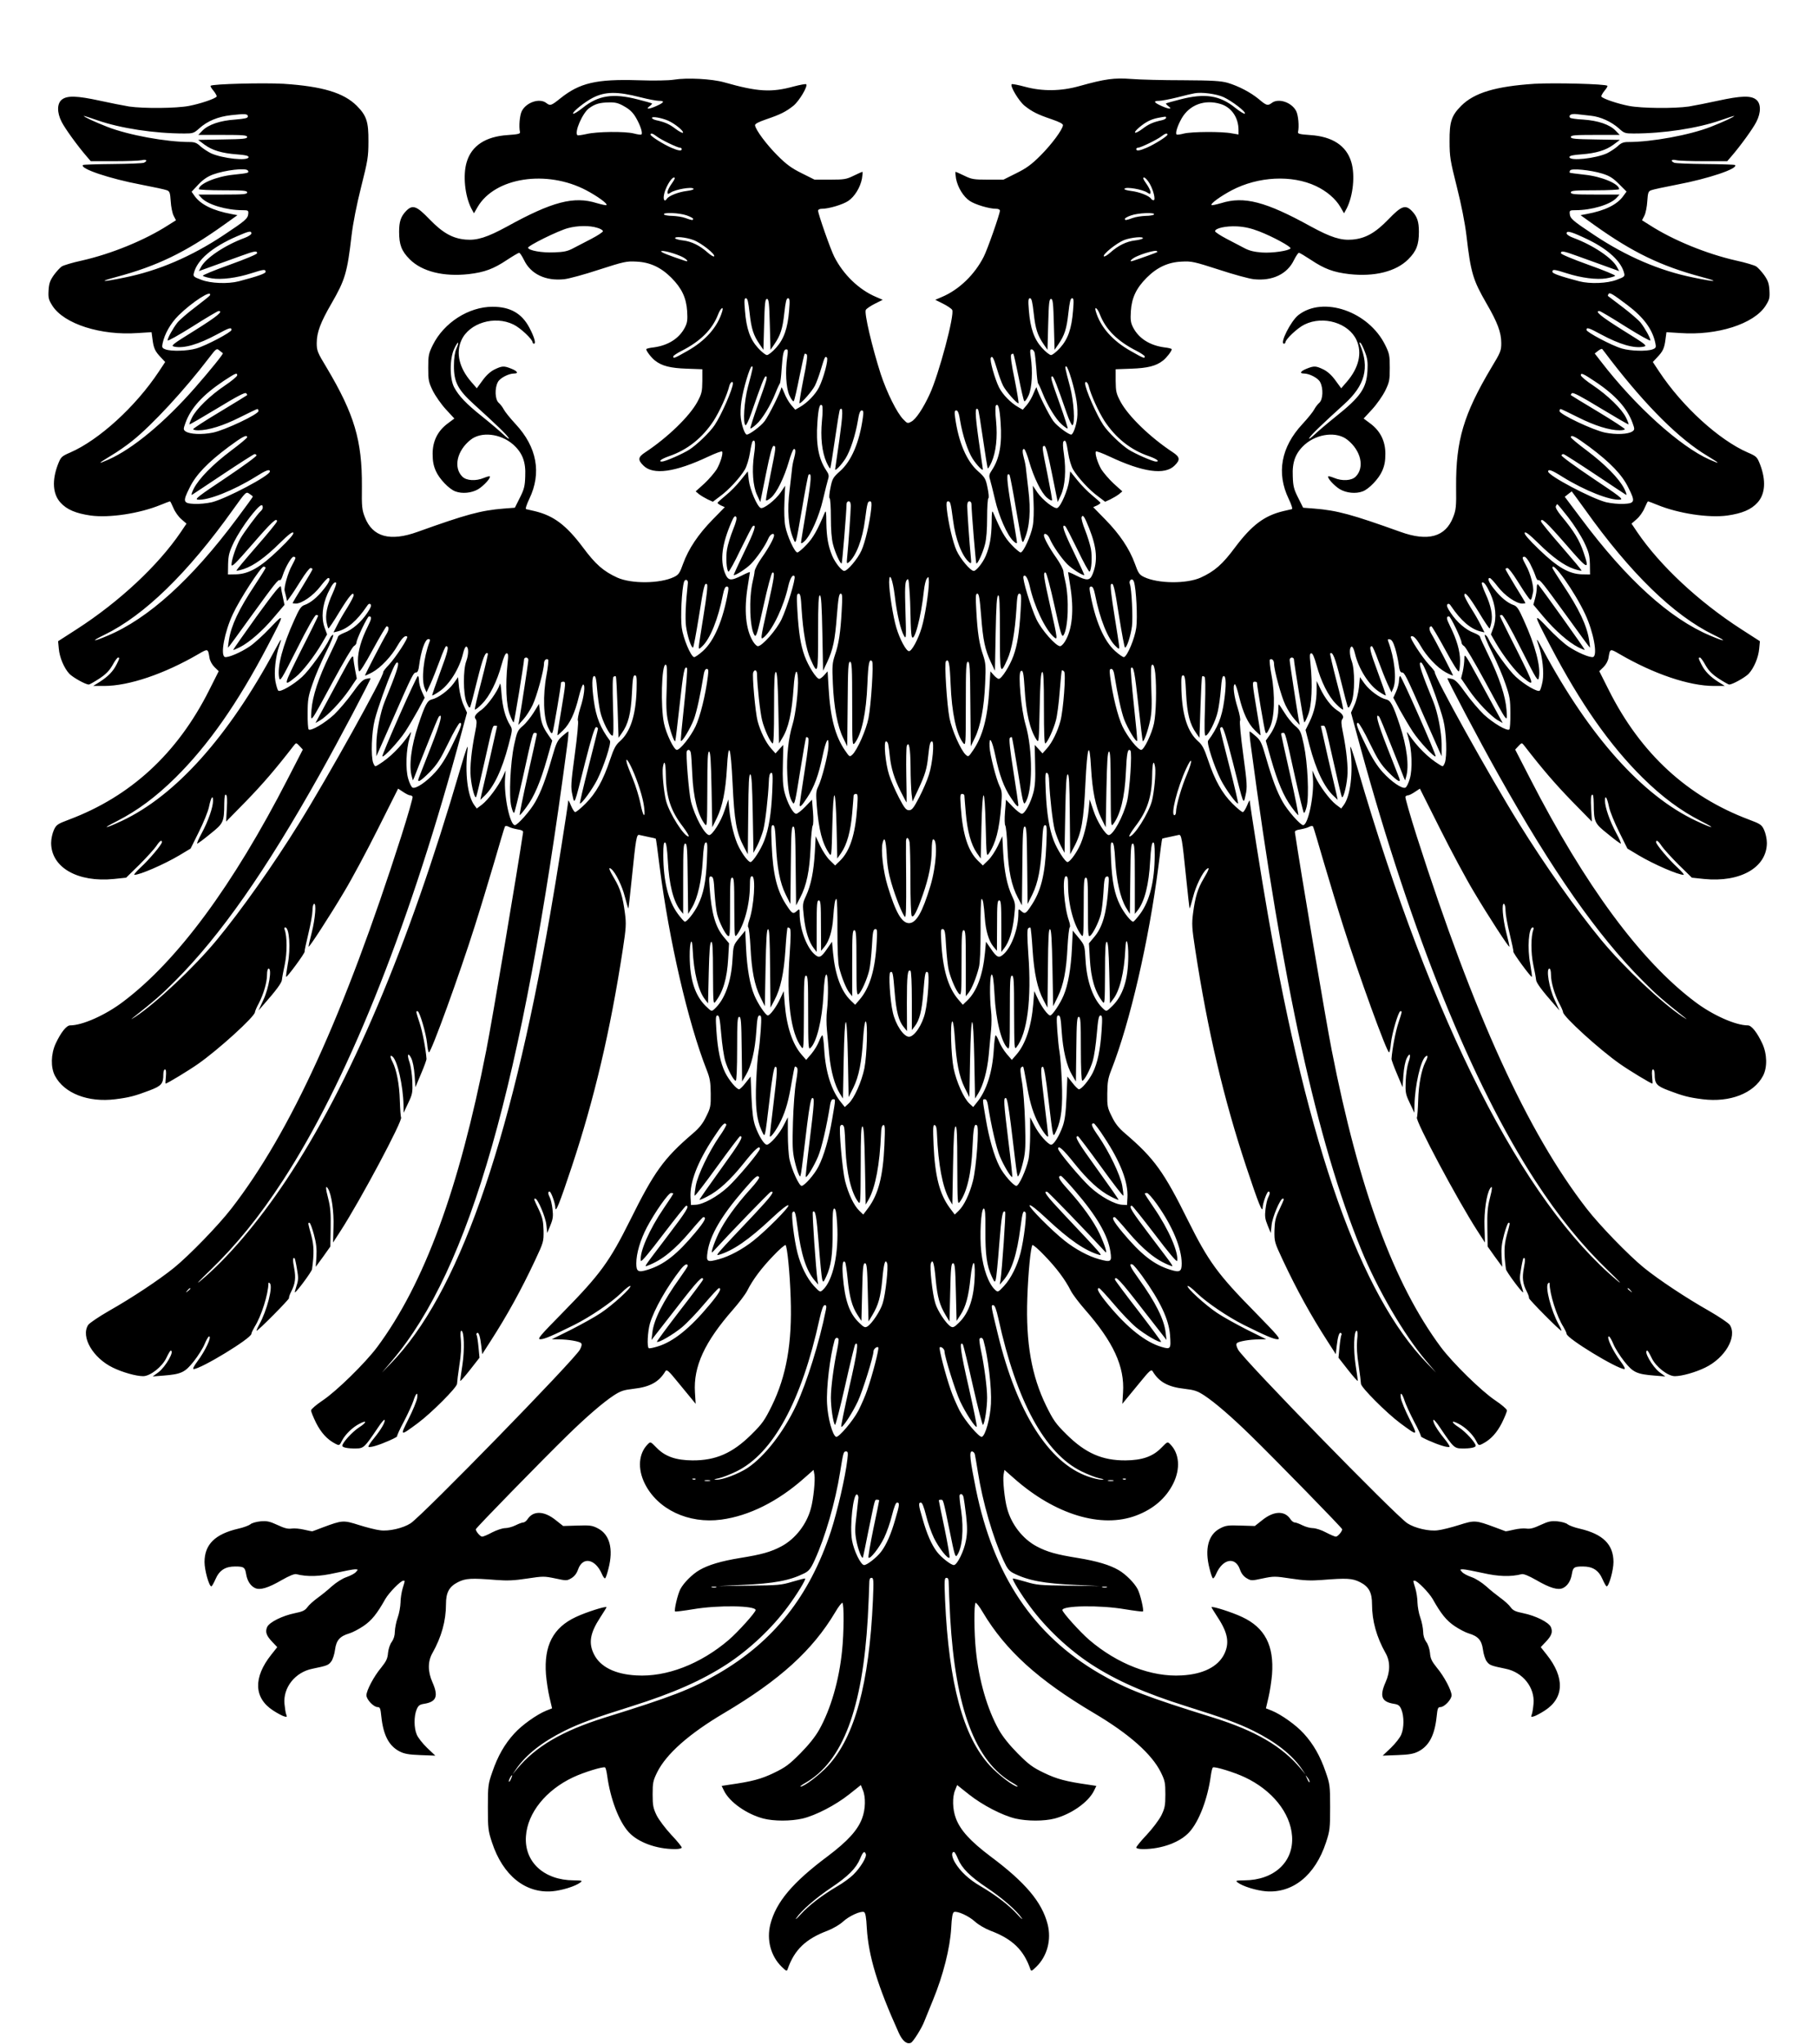 <?xml version="1.0" standalone="no"?>
<!DOCTYPE svg PUBLIC "-//W3C//DTD SVG 20010904//EN"
 "http://www.w3.org/TR/2001/REC-SVG-20010904/DTD/svg10.dtd">
<svg version="1.0" xmlns="http://www.w3.org/2000/svg"
 width="1280pt" height="1439pt" viewBox="0 0 1280 1439"
 preserveAspectRatio="xMidYMid meet">

<g transform="translate(0,1439) scale(0.1,-0.1)"
fill="#000000" stroke="none">
<path d="M4745 13829 c-36 -6 -139 -8 -255 -4 -291 9 -409 -19 -544 -127 -65
-52 -72 -55 -100 -33 -47 36 -140 5 -172 -57 -15 -29 -22 -109 -13 -148 3 -12
-13 -16 -86 -21 -156 -10 -255 -75 -289 -190 -28 -92 -13 -237 32 -326 l19
-35 26 45 c122 208 486 264 765 117 79 -42 151 -94 142 -104 -3 -3 -34 4 -69
14 -160 50 -312 11 -629 -164 -143 -78 -213 -100 -294 -93 -92 8 -161 47 -254
143 -92 96 -120 105 -166 57 -36 -38 -48 -74 -48 -145 0 -91 17 -136 75 -194
86 -86 238 -124 416 -104 110 13 173 36 269 100 41 27 80 50 85 50 6 0 21 -24
35 -52 47 -98 152 -148 282 -134 32 3 142 33 245 67 174 56 194 61 263 57 95
-4 173 -40 246 -113 74 -74 106 -142 112 -236 4 -62 1 -82 -16 -115 -40 -77
-117 -126 -219 -140 -29 -3 -53 -9 -53 -13 0 -13 37 -61 62 -80 48 -38 108
-53 223 -57 l110 -4 0 -83 c-1 -74 -4 -88 -34 -145 -56 -104 -211 -253 -368
-357 -51 -33 -54 -53 -13 -93 68 -69 224 -47 457 63 51 24 95 40 97 36 9 -13
-12 -80 -37 -124 -15 -24 -54 -70 -87 -101 l-62 -56 24 -20 c13 -10 40 -26 60
-36 l37 -17 50 38 c60 43 143 133 176 190 13 23 28 73 35 115 6 41 15 79 19
83 18 18 22 -16 10 -94 -16 -111 -8 -222 21 -284 l23 -50 40 198 c28 140 44
197 53 197 19 0 19 -4 -21 -201 -19 -95 -34 -177 -32 -182 1 -5 17 3 35 18 40
33 94 144 126 255 13 46 29 86 35 88 14 5 14 -22 1 -68 -6 -19 -13 -57 -15
-85 -3 -27 -10 -86 -15 -130 -19 -151 -10 -267 28 -354 15 -36 15 -35 57 206
22 133 44 245 47 249 24 23 21 -31 -13 -233 -21 -125 -39 -234 -39 -242 0 -10
8 -7 26 10 42 40 102 175 129 294 14 61 30 123 35 140 8 24 6 36 -14 65 -53
80 -72 182 -61 335 7 103 17 138 33 120 5 -6 5 -51 -1 -109 -11 -115 0 -218
32 -291 12 -26 24 -46 26 -43 3 3 18 96 34 207 16 111 31 205 35 208 23 23 21
-32 -4 -212 -16 -110 -29 -204 -30 -209 0 -16 42 28 72 74 34 53 71 166 88
268 8 52 16 72 27 72 12 0 14 -9 8 -52 -24 -172 -80 -304 -160 -375 -50 -45
-55 -53 -68 -118 -8 -39 -11 -71 -6 -73 5 -2 9 -63 9 -136 0 -85 5 -152 15
-189 15 -60 53 -142 61 -134 4 4 34 365 34 415 0 13 6 22 15 22 10 0 15 -10
15 -33 0 -36 -16 -270 -25 -356 -5 -49 -4 -53 11 -40 51 42 97 162 114 297 16
122 19 132 35 132 11 0 13 -11 9 -52 -11 -102 -43 -238 -69 -295 -26 -58 -98
-143 -121 -143 -18 0 -64 58 -84 105 -29 69 -40 132 -42 233 0 77 -3 92 -11
72 -52 -123 -81 -176 -128 -225 -28 -30 -58 -55 -65 -55 -19 0 -72 116 -85
185 -7 35 -9 107 -6 172 l5 113 -32 -48 c-37 -53 -119 -117 -140 -109 -25 10
-76 130 -84 196 l-7 62 -50 -62 c-27 -35 -75 -83 -105 -107 -30 -25 -56 -48
-58 -52 -1 -3 9 -12 24 -19 l27 -12 -85 -87 c-102 -104 -170 -206 -208 -310
-24 -68 -32 -79 -65 -95 -98 -47 -299 -49 -399 -4 -98 45 -153 93 -242 213
-118 157 -206 223 -339 255 -27 6 -55 13 -61 14 -6 2 3 31 23 73 87 181 54
364 -97 526 -38 41 -75 87 -83 103 -8 15 -24 37 -36 47 -26 23 -29 102 -6 145
14 29 76 61 115 61 33 0 23 17 -20 34 -52 21 -65 20 -117 -5 -29 -14 -59 -41
-85 -77 l-41 -56 -39 45 c-85 98 -110 204 -69 294 55 121 234 175 366 110 49
-23 135 -105 135 -126 0 -5 5 -9 10 -9 15 0 2 47 -33 113 -53 100 -134 147
-259 147 -168 0 -343 -112 -421 -270 -29 -59 -32 -73 -32 -160 0 -87 3 -101
32 -161 18 -36 59 -95 92 -131 l60 -65 -47 -35 c-70 -52 -106 -124 -106 -213
0 -52 6 -84 23 -122 24 -55 93 -127 137 -143 47 -18 114 -12 160 15 40 24 92
81 82 91 -3 2 -21 -3 -41 -11 -57 -24 -123 -20 -152 9 -64 64 -38 183 58 259
74 60 211 45 300 -33 65 -58 90 -122 85 -224 -2 -69 -8 -92 -38 -151 l-35 -70
-78 -6 c-162 -13 -264 -41 -607 -164 -194 -70 -317 -36 -371 103 -20 51 -23
73 -21 217 2 323 -53 508 -248 836 -65 107 -70 120 -70 173 0 75 26 145 105
281 94 163 110 215 140 475 11 92 36 218 68 345 46 183 51 210 51 320 1 137
-13 181 -82 250 -92 92 -242 137 -516 155 -141 8 -500 -1 -513 -14 -3 -3 6
-19 21 -36 14 -18 24 -36 21 -40 -9 -15 -116 -51 -195 -66 -90 -17 -317 -19
-421 -4 -41 7 -134 25 -206 41 -161 35 -230 37 -267 8 -35 -27 -36 -91 -2
-157 23 -46 111 -168 175 -242 l30 -35 163 0 c90 0 178 3 196 7 34 8 44 -4 15
-18 -10 -4 -109 -8 -220 -9 -111 -1 -205 -4 -209 -7 -24 -25 187 -96 409 -138
89 -17 172 -35 183 -40 19 -7 22 -19 26 -77 2 -37 11 -83 20 -101 l17 -33 -54
-34 c-166 -107 -402 -203 -610 -250 -65 -14 -127 -33 -140 -41 -12 -8 -37 -35
-56 -61 -27 -39 -34 -58 -37 -108 -3 -53 0 -65 27 -108 82 -128 341 -211 602
-192 l96 6 7 -52 c8 -62 18 -83 59 -126 l30 -32 -45 -68 c-163 -246 -421 -481
-623 -569 -62 -27 -66 -31 -87 -84 -43 -112 -37 -209 18 -269 44 -49 108 -76
212 -91 132 -18 344 14 493 75 34 14 64 25 66 25 2 0 13 -21 24 -47 11 -27 36
-62 56 -79 l36 -31 -41 -61 c-160 -235 -432 -489 -731 -682 l-132 -85 5 -52
c5 -62 37 -137 74 -177 25 -26 114 -76 137 -76 6 0 39 19 73 41 47 31 71 55
94 95 16 30 34 54 39 54 13 0 11 -6 -10 -48 -25 -50 -60 -85 -117 -122 l-48
-30 77 0 c174 0 423 84 665 225 67 39 66 39 77 -27 3 -21 18 -48 35 -65 l30
-29 -68 -135 c-223 -444 -552 -747 -986 -910 -83 -31 -90 -37 -107 -74 -10
-22 -19 -62 -19 -90 0 -173 187 -280 443 -254 l85 9 94 92 c51 51 104 110 118
130 24 37 40 48 40 28 0 -16 -89 -122 -149 -177 -31 -29 -51 -52 -45 -53 37
-1 208 73 316 137 l80 48 58 117 c32 64 64 142 71 175 14 68 29 91 29 45 0
-46 -34 -144 -80 -229 -22 -40 -36 -73 -31 -73 4 0 45 30 91 68 94 75 98 83
99 215 1 48 4 66 12 61 8 -5 10 -36 6 -98 l-5 -91 142 145 c117 121 202 219
336 392 15 19 16 19 39 -5 l23 -25 -105 -204 c-387 -754 -778 -1284 -1161
-1572 -124 -94 -286 -166 -372 -166 -26 0 -65 -49 -102 -128 -34 -74 -36 -168
-5 -227 65 -124 234 -189 425 -165 96 12 139 23 241 62 84 32 97 47 97 114 0
19 5 34 11 34 8 0 10 -17 7 -50 -3 -27 -4 -50 -2 -50 10 0 164 93 229 139 143
100 399 333 400 364 0 6 12 35 27 62 34 66 58 148 58 202 0 26 5 43 11 43 25
0 2 -138 -36 -219 l-35 -76 35 40 c89 101 129 155 130 176 1 13 10 62 20 108
17 82 17 199 -1 245 -3 9 -2 16 4 16 29 0 40 -146 18 -259 -8 -47 -14 -87 -11
-89 5 -6 135 170 130 178 -2 3 10 59 26 125 16 66 29 139 29 162 0 23 4 45 10
48 19 12 10 -101 -15 -201 -14 -53 -24 -99 -22 -100 5 -5 150 218 249 385 55
91 163 293 240 447 l141 281 35 -23 c19 -13 41 -24 48 -24 7 0 16 -4 19 -10 3
-5 -33 -131 -80 -279 -402 -1256 -779 -2083 -1196 -2621 -91 -118 -298 -331
-404 -417 -105 -85 -298 -213 -459 -304 -71 -41 -136 -85 -145 -98 -54 -83 33
-233 174 -301 68 -33 163 -60 213 -60 50 0 135 67 164 130 13 27 26 50 30 50
29 0 -35 -113 -86 -152 l-41 -30 75 6 c126 10 152 22 214 100 30 38 65 93 77
123 12 29 26 53 31 53 21 0 -26 -101 -83 -177 -24 -32 -34 -53 -26 -53 51 0
407 217 407 248 0 7 11 29 23 50 47 74 96 230 97 306 0 6 4 6 10 0 23 -23 -20
-192 -75 -291 -13 -24 -21 -43 -18 -43 11 0 232 223 228 230 -2 4 4 24 15 45
29 56 34 98 21 166 -11 55 -10 81 4 68 2 -3 10 -37 16 -75 11 -60 10 -78 -3
-117 -8 -26 -14 -47 -12 -47 11 0 118 145 121 163 15 111 14 167 -6 241 -24
88 -24 86 -12 86 5 0 19 -37 31 -82 17 -63 21 -101 18 -155 l-5 -73 52 71 51
72 2 131 c2 103 -2 147 -17 206 -19 71 -20 100 -2 71 25 -39 43 -164 39 -270
l-3 -110 53 82 c142 220 439 778 426 799 -3 4 -7 58 -9 120 -3 111 -23 216
-51 270 -19 36 -19 54 0 38 34 -28 74 -204 77 -340 l1 -55 32 68 c30 63 32 74
29 155 -2 48 -11 106 -19 130 -20 55 -12 77 11 32 11 -22 20 -67 24 -120 l6
-85 39 93 c22 51 39 99 39 105 -5 71 -29 196 -49 255 -27 83 -27 82 -14 82 14
0 60 -156 67 -227 3 -35 9 -63 13 -63 16 0 214 545 324 893 36 113 97 315 136
447 38 132 72 245 75 250 4 6 15 5 28 -2 12 -7 40 -14 62 -18 28 -4 39 -10 38
-20 -35 -240 -218 -1327 -259 -1534 -192 -979 -437 -1645 -769 -2092 -84 -112
-285 -309 -382 -374 -45 -30 -82 -62 -83 -71 0 -9 16 -48 35 -87 36 -71 79
-118 135 -147 29 -15 30 -15 49 23 22 42 74 93 122 117 54 29 53 10 -2 -25
-48 -31 -119 -109 -119 -130 0 -12 39 -20 95 -19 56 0 62 7 157 148 23 35 44
59 46 53 5 -16 -24 -66 -74 -128 -25 -30 -43 -58 -40 -61 3 -4 25 -1 48 6 56
16 160 63 154 68 -2 3 19 51 49 106 29 56 58 120 65 142 18 57 34 70 27 20 -4
-22 -31 -88 -61 -147 -61 -122 -61 -122 64 -30 97 72 279 254 278 279 0 10 7
68 16 128 12 74 15 132 11 178 -5 42 -3 67 3 67 20 0 24 -132 8 -239 -9 -58
-16 -109 -16 -114 0 -6 31 29 68 76 l68 87 -7 74 c-4 42 -10 80 -13 85 -4 5
-2 12 3 15 12 8 22 -25 30 -94 l6 -55 61 95 c114 177 214 358 311 565 60 128
61 132 60 210 -2 67 -7 91 -34 149 -36 76 -37 76 -24 76 17 0 73 -131 78 -186
l6 -56 22 54 c18 44 21 64 15 114 -4 33 -12 70 -19 82 -13 25 -14 42 -2 42 11
0 41 -84 41 -114 1 -41 30 31 115 287 159 478 272 958 360 1532 23 151 25 179
15 255 -15 115 -33 174 -75 244 -37 62 -45 87 -20 66 29 -24 76 -119 95 -196
11 -42 22 -79 24 -81 1 -2 13 97 25 219 28 275 33 304 52 299 8 -2 37 -8 64
-14 28 -5 51 -11 52 -12 2 -1 14 -89 27 -196 67 -521 200 -1099 332 -1434 23
-58 27 -86 28 -165 1 -88 -1 -100 -32 -162 -24 -50 -49 -81 -95 -120 -204
-175 -271 -268 -442 -613 -143 -287 -209 -378 -469 -643 -167 -170 -186 -192
-161 -192 27 0 83 24 240 102 111 56 259 156 328 223 32 32 61 54 65 50 11
-11 -125 -135 -208 -190 -41 -28 -136 -80 -210 -118 l-135 -67 50 -1 c67 0
144 -14 156 -26 7 -7 5 -22 -8 -46 -35 -68 -1105 -1165 -1192 -1223 -52 -34
-154 -58 -215 -49 -28 3 -95 20 -149 37 -110 35 -117 34 -252 -16 -38 -15 -72
-27 -75 -28 -3 -1 -29 4 -58 11 -30 7 -69 11 -88 8 -26 -4 -51 2 -100 25 -54
25 -74 30 -119 26 -30 -3 -63 -12 -72 -21 -10 -8 -49 -23 -86 -31 -163 -38
-237 -111 -237 -235 0 -57 32 -171 48 -171 4 0 17 23 29 50 27 63 69 90 138
90 63 0 70 -6 78 -54 8 -48 31 -83 63 -98 35 -16 91 0 189 57 51 29 87 44 101
41 79 -20 163 -17 274 8 63 14 126 26 139 26 23 0 24 -1 6 -20 -9 -10 -39 -26
-66 -35 -29 -10 -71 -37 -102 -64 -28 -26 -74 -63 -102 -83 -27 -20 -60 -49
-71 -65 -17 -23 -34 -31 -89 -42 -87 -18 -178 -63 -194 -97 -15 -35 -6 -61 36
-105 l35 -37 -42 -53 c-128 -161 -123 -305 13 -393 29 -19 63 -37 76 -41 21
-6 23 -5 17 11 -5 11 -10 45 -13 76 -11 115 75 224 197 248 102 21 113 25 132
51 11 14 23 52 27 84 9 66 34 94 101 114 21 6 65 29 98 51 58 39 96 86 155
191 26 45 108 129 127 129 12 0 13 5 -5 -54 -8 -27 -15 -72 -15 -100 -1 -28
-9 -76 -20 -106 -11 -30 -19 -74 -20 -98 0 -28 -8 -53 -21 -72 -13 -16 -24
-50 -27 -78 -3 -41 -13 -60 -48 -104 -52 -62 -104 -161 -104 -195 0 -30 51
-83 78 -83 18 0 21 -9 27 -68 14 -130 53 -205 128 -244 33 -17 64 -23 147 -26
l105 -4 -58 55 c-32 31 -65 73 -73 94 -20 47 -20 128 -1 175 12 29 21 36 53
41 87 14 102 53 59 151 -34 76 -34 148 0 207 63 112 95 226 95 343 0 83 22
124 85 156 54 27 93 29 269 15 77 -6 126 -4 217 10 112 17 121 17 198 1 79
-17 82 -17 113 1 22 13 38 33 48 62 32 92 120 76 167 -30 9 -22 20 -36 24 -32
5 5 15 35 23 68 36 138 9 240 -74 283 -40 21 -56 23 -145 20 l-100 -3 -53 42
c-81 65 -157 67 -197 7 -8 -13 -22 -24 -31 -24 -8 0 -32 -9 -54 -20 -22 -11
-55 -20 -74 -20 -18 0 -60 -14 -91 -30 -31 -17 -63 -30 -70 -30 -14 0 -45 37
-45 52 0 9 470 490 645 661 134 131 251 232 327 282 48 31 69 38 138 46 116
13 180 48 225 124 9 15 22 4 90 -80 44 -54 90 -110 102 -124 l21 -26 -5 80
c-12 183 68 356 269 585 41 47 85 105 98 130 40 80 102 162 184 247 43 46 83
80 87 76 12 -14 30 -193 36 -373 11 -317 -30 -548 -133 -759 -50 -101 -66
-125 -143 -201 -133 -132 -251 -184 -416 -183 -116 1 -192 27 -252 89 -43 44
-43 44 -62 25 -65 -65 -73 -172 -22 -276 90 -183 308 -286 539 -255 195 26
398 127 583 291 l67 59 6 -33 c7 -37 -7 -176 -25 -239 -30 -112 -110 -214
-207 -266 -75 -40 -141 -58 -290 -82 -135 -22 -225 -49 -287 -85 -52 -30 -112
-91 -135 -135 -19 -37 -45 -148 -37 -157 3 -2 60 5 127 16 175 30 440 26 440
-6 0 -16 -123 -153 -189 -210 -199 -170 -439 -263 -651 -250 -149 8 -253 60
-297 147 -41 80 -29 151 43 261 24 37 44 69 44 72 0 11 -147 -36 -216 -69
-160 -75 -225 -201 -210 -404 4 -47 15 -120 25 -162 l18 -77 -41 -16 c-66 -27
-171 -101 -225 -161 -67 -73 -116 -158 -154 -269 -30 -86 -32 -97 -32 -250 0
-150 2 -166 29 -248 76 -232 235 -360 425 -344 67 6 162 35 197 62 17 13 13
14 -47 15 -209 1 -349 130 -336 311 11 164 141 325 333 415 74 35 211 77 224
69 5 -3 11 -29 15 -58 22 -162 82 -321 151 -397 65 -72 195 -120 327 -120 28
0 47 5 47 11 0 6 -33 47 -74 90 -41 44 -87 105 -103 137 -24 50 -28 69 -28
147 0 82 3 97 32 156 64 129 224 271 473 418 391 232 620 440 780 708 23 40
47 70 51 67 12 -7 11 -211 -2 -335 -21 -211 -80 -413 -161 -558 -28 -50 -74
-107 -133 -167 -78 -78 -104 -98 -185 -137 -91 -44 -155 -61 -317 -84 l-52 -8
16 -33 c39 -81 160 -166 278 -197 75 -19 191 -19 275 0 93 22 232 94 328 170
l83 66 14 -35 c21 -49 19 -136 -5 -199 -31 -84 -103 -162 -242 -267 -248 -185
-364 -323 -404 -479 -28 -110 3 -225 80 -300 32 -31 36 -33 42 -15 47 135 127
212 282 270 38 15 84 42 107 63 43 40 125 77 148 68 10 -4 16 -35 20 -114 12
-198 76 -407 225 -737 26 -57 56 -82 85 -70 15 5 76 102 94 149 6 16 35 86 63
155 70 170 119 363 127 503 4 79 10 110 20 114 23 9 105 -28 148 -68 23 -21
69 -48 107 -63 155 -58 235 -135 282 -270 6 -18 10 -16 42 15 77 75 108 190
80 300 -40 156 -156 294 -404 479 -139 105 -211 183 -242 267 -24 63 -26 150
-5 199 l14 35 83 -66 c96 -76 235 -148 328 -170 84 -19 200 -19 275 0 118 31
239 116 278 197 l16 33 -52 8 c-162 23 -226 40 -317 84 -81 39 -107 59 -185
137 -59 60 -105 117 -133 167 -81 145 -140 347 -161 558 -13 124 -14 328 -2
335 4 3 28 -27 51 -67 160 -268 389 -476 780 -708 249 -147 409 -289 473 -418
29 -59 32 -74 32 -156 0 -78 -4 -97 -28 -147 -16 -32 -62 -93 -103 -137 -41
-43 -74 -84 -74 -90 0 -6 19 -11 48 -11 131 0 261 48 326 120 69 76 129 235
151 397 4 29 10 55 15 58 13 8 150 -34 224 -69 192 -90 322 -251 333 -415 13
-181 -127 -310 -336 -311 -60 -1 -64 -2 -47 -15 35 -27 130 -56 197 -62 190
-16 349 112 425 344 27 82 29 98 29 248 0 153 -2 164 -32 250 -38 111 -87 196
-154 269 -54 60 -159 134 -225 161 l-41 16 18 77 c10 42 21 115 25 162 15 203
-50 329 -210 404 -69 33 -216 80 -216 69 0 -3 20 -35 44 -72 72 -110 84 -181
44 -261 -45 -87 -149 -139 -298 -147 -212 -13 -452 80 -651 250 -66 57 -189
194 -189 210 0 32 265 36 440 6 67 -11 124 -18 127 -16 8 9 -18 120 -37 157
-23 44 -83 105 -135 135 -62 36 -152 63 -287 85 -149 24 -215 42 -290 82 -97
52 -177 154 -207 266 -18 63 -32 202 -25 239 l6 33 67 -59 c289 -256 616 -355
861 -262 122 46 210 123 261 226 51 104 43 211 -22 276 -19 19 -19 19 -62 -25
-60 -62 -136 -88 -252 -89 -165 -1 -283 51 -416 183 -77 76 -93 100 -143 201
-103 211 -144 442 -133 759 6 180 24 359 36 373 4 4 44 -30 87 -76 82 -85 144
-167 184 -247 13 -25 57 -83 98 -130 201 -229 281 -402 269 -585 l-5 -80 21
26 c12 14 58 70 102 124 68 84 81 95 90 80 45 -76 109 -111 225 -124 69 -8 90
-15 138 -46 76 -50 193 -151 327 -282 175 -171 645 -652 645 -661 0 -15 -31
-52 -45 -52 -7 0 -39 14 -70 30 -31 17 -73 30 -91 30 -19 0 -52 9 -74 20 -22
11 -46 20 -54 20 -9 0 -23 11 -31 24 -40 60 -116 58 -197 -7 l-53 -42 -100 3
c-89 3 -105 1 -145 -20 -83 -43 -110 -145 -74 -283 8 -33 18 -63 23 -68 4 -4
15 10 24 32 47 106 135 122 167 30 10 -29 26 -49 48 -62 31 -18 34 -18 113 -1
77 16 86 16 198 -1 91 -14 140 -16 217 -10 176 14 215 12 269 -15 63 -32 85
-73 85 -156 0 -117 32 -231 95 -343 34 -59 34 -131 0 -207 -43 -98 -28 -137
59 -151 32 -5 41 -12 53 -41 19 -47 19 -128 -1 -175 -8 -21 -41 -63 -73 -94
l-58 -55 105 4 c83 3 114 9 147 26 75 39 114 114 128 245 6 58 9 67 27 67 27
0 78 53 78 83 0 34 -52 133 -104 195 -35 44 -45 63 -48 104 -3 28 -14 62 -27
78 -13 19 -21 44 -21 72 -1 24 -9 68 -20 98 -11 30 -19 78 -20 106 0 28 -7 73
-15 100 -18 59 -17 54 -5 54 19 0 101 -84 127 -129 59 -105 97 -152 155 -191
33 -22 77 -45 98 -51 67 -20 92 -48 101 -114 4 -32 16 -70 27 -84 19 -26 30
-30 132 -51 122 -24 208 -133 197 -248 -3 -31 -8 -65 -13 -76 -6 -16 -4 -17
17 -11 13 4 47 22 76 41 136 88 141 232 13 393 l-42 53 35 37 c42 44 51 70 36
105 -16 34 -107 79 -194 97 -55 11 -72 19 -89 42 -11 16 -43 45 -71 65 -27 20
-74 57 -102 83 -31 27 -73 54 -102 64 -27 9 -57 25 -66 35 -18 19 -17 20 6 20
13 0 76 -12 139 -26 111 -25 195 -28 274 -8 14 3 50 -12 101 -41 98 -57 154
-73 189 -57 32 15 55 50 63 98 8 48 15 54 78 54 69 0 111 -27 138 -90 12 -27
25 -50 29 -50 16 0 48 114 48 171 0 124 -74 197 -237 235 -37 8 -76 23 -86 31
-9 9 -42 18 -72 21 -45 4 -65 -1 -119 -26 -49 -23 -74 -29 -100 -25 -19 3 -58
-1 -88 -8 -29 -7 -55 -12 -58 -11 -3 1 -36 13 -75 28 -135 50 -142 51 -252 16
-54 -17 -121 -34 -149 -37 -61 -9 -163 15 -215 49 -87 58 -1157 1155 -1192
1223 -13 24 -15 39 -8 46 12 12 89 26 156 26 l50 1 -135 67 c-74 38 -169 90
-210 118 -83 55 -219 179 -208 190 4 4 33 -18 65 -50 69 -67 217 -167 328
-223 157 -78 213 -102 240 -102 25 0 6 22 -161 193 -260 264 -326 355 -469
642 -171 345 -238 438 -442 613 -46 39 -71 70 -95 120 -31 62 -33 74 -32 162
1 79 5 107 28 165 132 335 265 913 332 1434 13 107 25 195 27 196 1 1 25 7 52
12 28 6 56 12 64 14 19 5 24 -24 52 -299 12 -122 24 -221 25 -219 2 2 13 39
24 81 19 77 66 172 95 196 25 21 17 -4 -20 -66 -42 -70 -60 -129 -75 -244 -10
-76 -8 -104 15 -255 88 -574 201 -1054 360 -1532 85 -256 114 -328 115 -287 0
30 30 114 41 114 12 0 11 -17 -2 -42 -7 -12 -15 -49 -19 -82 -6 -50 -3 -70 15
-114 l22 -54 6 56 c5 55 61 186 78 186 13 0 12 0 -23 -76 -28 -58 -33 -82 -35
-149 -1 -78 0 -82 60 -210 97 -207 197 -388 311 -565 l61 -95 6 55 c8 69 18
102 30 94 5 -3 7 -10 3 -15 -3 -5 -9 -43 -13 -85 l-7 -74 68 -87 c37 -47 68
-82 68 -76 0 5 -7 56 -16 114 -16 107 -12 239 8 239 6 0 8 -25 3 -67 -4 -46
-1 -104 11 -178 9 -60 16 -118 16 -128 -1 -25 181 -207 278 -279 125 -92 125
-92 64 30 -30 59 -57 125 -61 147 -7 50 9 37 27 -20 7 -22 36 -86 65 -142 30
-55 51 -103 49 -106 -6 -5 98 -52 154 -68 23 -7 45 -10 48 -6 3 3 -15 31 -40
61 -50 62 -79 112 -74 128 2 6 23 -18 46 -53 95 -141 101 -148 157 -148 56 -1
95 7 95 19 0 21 -71 99 -119 130 -55 35 -56 54 -2 25 48 -24 100 -75 122 -117
19 -38 20 -38 49 -23 56 29 99 76 135 147 19 39 35 78 35 87 -1 9 -38 41 -83
71 -97 65 -298 262 -382 374 -332 447 -577 1113 -769 2092 -41 207 -224 1294
-259 1534 -1 10 10 16 38 20 22 4 50 11 62 18 13 7 24 8 28 2 3 -5 37 -118 75
-250 39 -132 100 -334 136 -447 110 -348 308 -893 324 -893 4 0 10 28 13 63 7
71 53 227 67 227 13 0 13 1 -14 -82 -20 -59 -44 -184 -49 -255 0 -6 17 -54 39
-105 l39 -93 6 85 c4 53 13 98 24 120 23 45 31 23 11 -32 -8 -24 -17 -82 -19
-130 -3 -81 -1 -92 29 -155 l32 -68 1 55 c3 136 43 312 77 340 19 16 19 -2 0
-38 -28 -54 -48 -159 -51 -270 -2 -62 -6 -116 -9 -120 -13 -21 284 -579 426
-799 l53 -82 -3 110 c-4 106 14 231 39 270 18 29 17 0 -2 -71 -15 -59 -19
-103 -17 -206 l2 -131 51 -72 52 -71 -5 73 c-3 54 1 92 18 155 12 45 26 82 31
82 12 0 12 2 -12 -86 -20 -74 -21 -130 -6 -241 3 -18 110 -163 121 -163 2 0
-4 21 -12 47 -13 39 -14 57 -3 117 6 38 14 72 16 75 14 13 15 -13 4 -68 -13
-68 -8 -110 21 -166 11 -21 17 -41 15 -45 -4 -7 217 -230 228 -230 3 0 -5 19
-18 43 -55 99 -98 268 -75 291 6 6 10 6 10 0 1 -76 50 -232 97 -306 12 -21 23
-43 23 -50 0 -31 356 -248 407 -248 8 0 -2 21 -26 53 -57 76 -104 177 -83 177
5 0 19 -24 31 -53 12 -30 47 -85 77 -123 62 -78 88 -90 214 -100 l75 -6 -41
30 c-51 39 -115 152 -86 152 4 0 17 -23 30 -50 29 -63 114 -130 164 -130 50 0
145 27 213 60 141 68 228 218 174 301 -9 13 -74 57 -145 98 -161 91 -354 219
-459 304 -106 86 -313 299 -404 417 -417 538 -794 1365 -1196 2621 -47 148
-83 274 -80 279 3 6 12 10 19 10 7 0 29 11 48 24 l35 23 141 -281 c77 -154
185 -356 240 -447 99 -167 244 -390 249 -385 2 1 -8 47 -22 100 -25 100 -34
213 -15 201 6 -3 10 -25 10 -48 0 -23 13 -96 29 -162 16 -66 28 -122 26 -125
-5 -8 125 -184 130 -178 3 2 -3 42 -11 89 -22 113 -11 259 18 259 6 0 7 -7 4
-16 -18 -46 -18 -163 -1 -245 10 -46 19 -95 20 -108 1 -21 41 -75 130 -176
l35 -40 -35 76 c-38 81 -61 219 -36 219 6 0 11 -17 11 -43 0 -54 24 -136 58
-202 15 -27 27 -56 27 -62 1 -31 257 -264 400 -364 65 -46 219 -139 229 -139
2 0 1 23 -2 50 -3 33 -1 50 7 50 6 0 11 -15 11 -34 0 -67 13 -82 97 -114 102
-39 145 -50 241 -62 191 -24 360 41 425 165 31 59 29 153 -5 227 -37 79 -76
128 -102 128 -86 0 -248 72 -372 166 -383 288 -774 818 -1161 1572 l-105 204
23 25 c23 24 24 24 39 5 134 -173 219 -271 336 -392 l142 -145 -5 91 c-4 62
-2 93 6 98 8 5 11 -13 12 -61 1 -132 5 -140 99 -215 46 -38 87 -68 91 -68 5 0
-9 33 -31 73 -46 85 -80 183 -80 229 0 46 15 23 29 -45 7 -33 39 -111 71 -175
l58 -117 80 -48 c108 -64 279 -138 316 -137 6 1 -14 24 -45 53 -60 55 -149
161 -149 177 0 20 16 9 40 -28 14 -20 67 -79 118 -130 l94 -92 85 -9 c256 -26
443 81 443 254 0 28 -9 68 -19 90 -17 37 -24 43 -107 74 -434 163 -763 466
-986 910 l-68 135 30 29 c17 17 32 44 35 65 11 66 10 66 77 27 242 -141 491
-225 665 -225 l77 0 -48 30 c-57 37 -92 72 -117 122 -21 42 -23 48 -10 48 5 0
23 -24 39 -54 23 -40 47 -64 94 -95 34 -22 67 -41 73 -41 23 0 112 50 137 76
37 40 69 115 74 177 l5 52 -132 85 c-299 193 -571 447 -731 682 l-41 61 36 31
c20 17 45 52 56 79 11 26 22 47 24 47 2 0 32 -11 66 -25 149 -61 361 -93 493
-75 104 15 168 42 212 91 55 60 61 157 18 269 -21 53 -25 57 -87 84 -202 88
-460 323 -623 569 l-45 68 30 32 c41 43 51 64 59 126 l7 52 96 -6 c261 -19
520 64 602 192 27 43 30 55 27 108 -3 50 -10 69 -37 108 -19 26 -44 53 -56 61
-13 8 -75 27 -140 41 -208 47 -444 143 -610 250 l-54 34 17 33 c9 18 18 64 20
101 4 58 7 70 26 77 11 5 94 23 183 40 222 42 433 113 409 138 -4 3 -98 6
-209 7 -111 1 -210 5 -219 9 -30 14 -20 26 15 18 17 -4 105 -7 195 -7 l163 0
30 35 c64 74 152 196 175 242 34 66 33 130 -2 157 -37 29 -106 27 -267 -8 -72
-16 -165 -34 -206 -41 -104 -15 -331 -13 -421 4 -79 15 -186 51 -195 66 -3 4
7 22 21 40 15 17 24 33 21 36 -13 13 -372 22 -513 14 -274 -18 -424 -63 -516
-155 -69 -69 -83 -113 -82 -250 0 -110 5 -137 51 -320 32 -127 57 -253 68
-345 30 -260 46 -312 140 -475 79 -136 105 -206 105 -281 0 -53 -5 -66 -70
-173 -195 -328 -250 -513 -248 -836 2 -144 -1 -166 -21 -217 -54 -139 -177
-173 -371 -103 -343 123 -445 151 -607 164 l-78 6 -35 70 c-30 59 -36 82 -38
151 -5 102 20 166 85 224 89 78 226 93 300 33 96 -76 122 -195 58 -259 -29
-29 -95 -33 -152 -9 -20 8 -38 13 -41 11 -10 -10 42 -67 82 -91 46 -27 113
-33 160 -15 44 16 113 88 137 143 17 38 23 70 23 122 0 89 -36 161 -106 213
l-47 35 60 65 c33 36 74 95 92 131 29 60 32 74 32 161 0 87 -3 101 -32 160
-117 238 -438 348 -612 211 -53 -42 -133 -201 -101 -201 5 0 10 4 10 9 0 21
86 103 135 126 132 65 311 11 366 -110 41 -90 16 -196 -69 -294 l-39 -45 -41
56 c-26 36 -56 63 -85 77 -52 25 -65 26 -117 5 -43 -17 -53 -34 -20 -34 39 0
101 -32 115 -61 23 -43 20 -122 -6 -145 -12 -10 -28 -32 -36 -47 -8 -16 -45
-62 -83 -103 -151 -162 -184 -345 -97 -526 20 -42 29 -71 23 -73 -6 -1 -33 -8
-61 -14 -133 -32 -221 -98 -339 -255 -89 -120 -144 -168 -242 -213 -100 -45
-301 -43 -399 4 -33 16 -41 27 -65 95 -38 104 -106 206 -208 310 l-85 87 27
12 c15 7 25 16 24 19 -2 4 -28 27 -58 52 -30 24 -77 72 -105 107 l-50 62 -7
-62 c-8 -66 -59 -186 -84 -196 -21 -8 -103 56 -140 109 l-32 48 5 -113 c3 -65
1 -137 -6 -172 -13 -69 -66 -185 -85 -185 -7 0 -37 25 -65 55 -47 49 -76 102
-128 225 -8 20 -11 5 -11 -72 -2 -101 -13 -164 -42 -233 -20 -47 -66 -105 -84
-105 -23 0 -95 85 -121 143 -26 57 -58 193 -69 295 -4 41 -2 52 9 52 16 0 19
-10 35 -132 17 -135 63 -255 114 -297 15 -13 16 -9 11 40 -9 86 -25 320 -25
356 0 23 5 33 15 33 9 0 15 -9 15 -22 0 -50 30 -411 34 -415 8 -8 46 74 61
134 10 37 15 104 15 189 0 73 4 134 9 136 5 2 2 34 -6 73 -13 65 -18 73 -68
118 -80 71 -136 203 -160 375 -6 43 -4 52 8 52 11 0 19 -20 27 -72 17 -102 54
-215 88 -268 30 -46 72 -90 72 -74 -1 5 -14 99 -30 209 -25 180 -27 235 -4
212 4 -3 19 -97 35 -208 16 -111 31 -204 34 -207 2 -3 14 17 26 43 32 73 43
176 32 291 -6 58 -6 103 -1 109 16 18 26 -17 33 -120 11 -153 -8 -255 -61
-335 -20 -29 -22 -41 -14 -65 5 -17 21 -79 35 -140 27 -119 87 -254 129 -294
18 -17 26 -20 26 -10 0 8 -18 117 -39 242 -34 202 -37 256 -13 233 3 -4 25
-116 47 -249 42 -241 42 -242 57 -206 38 87 47 203 28 354 -5 44 -12 103 -15
130 -2 28 -9 66 -15 85 -13 46 -13 73 1 68 6 -2 22 -42 35 -88 32 -111 86
-222 126 -255 18 -15 34 -23 35 -18 2 5 -13 87 -32 182 -40 197 -40 201 -21
201 9 0 25 -57 53 -197 l40 -198 23 50 c29 63 37 173 21 286 -8 52 -9 85 -3
91 14 14 20 0 33 -83 6 -41 21 -92 34 -114 33 -57 116 -147 176 -190 l50 -38
37 17 c20 10 47 26 60 36 l24 20 -62 56 c-33 31 -72 77 -87 101 -25 44 -46
111 -37 124 2 4 46 -12 97 -36 233 -110 389 -132 457 -63 41 40 38 60 -12 93
-158 104 -313 253 -369 357 -30 57 -33 71 -34 145 l0 83 110 4 c115 4 175 19
223 57 25 19 62 67 62 80 0 4 -24 10 -52 13 -103 14 -180 63 -220 140 -17 33
-20 53 -16 115 6 94 38 162 112 236 73 73 151 109 246 113 69 4 89 -1 263 -57
103 -34 213 -64 245 -67 130 -14 235 36 282 134 14 28 30 52 35 52 6 0 44 -23
85 -50 96 -64 159 -87 269 -100 178 -20 330 18 416 104 58 58 75 103 75 194 0
71 -12 107 -48 145 -46 48 -74 39 -166 -57 -93 -96 -162 -135 -254 -143 -81
-7 -151 15 -294 93 -317 175 -469 214 -629 164 -35 -10 -66 -17 -69 -14 -9 10
63 62 142 104 187 98 423 110 593 30 76 -36 138 -89 172 -147 l26 -45 19 35
c45 89 60 234 32 326 -34 115 -133 180 -289 190 -73 5 -89 9 -86 21 9 39 2
119 -13 148 -32 62 -125 93 -172 57 -28 -21 -37 -19 -90 26 -59 49 -144 93
-221 116 -47 13 -107 17 -313 18 -140 0 -304 4 -365 9 -120 9 -182 1 -365 -50
-131 -37 -261 -38 -383 -5 -48 13 -90 21 -94 18 -13 -13 50 -118 90 -151 54
-43 92 -62 192 -96 55 -19 80 -32 79 -42 -3 -31 -80 -135 -158 -213 -64 -64
-100 -90 -171 -125 l-90 -45 -110 0 c-100 0 -115 3 -166 28 -31 15 -58 27 -61
27 -3 0 -1 -21 3 -47 12 -63 52 -128 97 -158 39 -26 137 -55 184 -55 17 0 28
-5 28 -14 0 -22 -88 -274 -114 -324 -64 -126 -173 -231 -292 -282 l-49 -21 54
-27 c30 -15 60 -35 65 -44 19 -31 -94 -455 -158 -593 -46 -100 -98 -178 -130
-194 -25 -14 -28 -13 -55 15 -46 46 -117 190 -160 320 -60 187 -118 431 -105
452 5 9 35 29 65 44 l54 27 -49 21 c-119 51 -228 156 -292 282 -26 50 -114
302 -114 324 0 9 11 14 28 14 47 0 145 29 184 55 45 30 85 95 97 158 4 26 6
47 3 47 -3 0 -30 -12 -61 -27 -51 -25 -66 -28 -166 -28 l-110 0 -90 45 c-71
35 -107 61 -171 125 -78 78 -155 182 -158 213 -1 10 24 23 79 42 100 34 138
53 192 96 40 33 103 138 89 151 -3 3 -43 -4 -88 -16 -157 -43 -252 -38 -488
29 -88 25 -263 34 -355 19z m-236 -124 c55 -14 113 -25 130 -25 44 0 38 -12
-21 -38 -53 -23 -76 -22 -42 2 10 8 17 16 14 18 -3 2 -48 15 -100 28 -174 45
-278 29 -388 -60 -34 -27 -64 -45 -67 -40 -7 11 83 83 138 111 87 45 173 46
336 4z m4106 1 c60 -28 158 -103 150 -116 -3 -5 -33 13 -67 40 -110 89 -214
105 -388 60 -52 -13 -97 -26 -100 -28 -3 -2 4 -10 14 -18 34 -24 11 -25 -42
-2 -59 26 -65 38 -21 38 17 0 74 11 127 24 53 14 108 27 122 29 49 10 155 -4
205 -27z m-4218 -66 c39 -22 61 -44 83 -83 30 -53 46 -104 36 -114 -3 -3 -27
0 -53 7 -62 16 -261 14 -335 -4 -32 -7 -60 -11 -63 -8 -22 23 37 158 84 191
42 30 74 39 141 40 44 1 66 -5 107 -29z m4196 18 c77 -23 127 -95 127 -184 l0
-31 -47 8 c-71 14 -281 12 -336 -1 -26 -7 -50 -10 -53 -7 -10 10 6 61 36 114
55 95 161 135 273 101z m-6848 -88 c0 -12 -20 -16 -90 -22 -106 -7 -189 -36
-230 -78 l-29 -30 172 0 c145 0 172 -2 172 -15 0 -12 -28 -15 -172 -17 l-173
-3 44 -33 c56 -41 123 -61 229 -69 59 -4 82 -10 82 -19 0 -30 -185 -10 -265
27 -22 11 -56 33 -74 49 -25 24 -41 30 -75 30 -166 0 -433 49 -581 107 -89 35
-165 70 -165 77 0 1 43 -12 96 -31 164 -57 402 -93 612 -93 60 0 67 2 105 36
57 52 133 83 224 93 99 11 118 10 118 -9z m9456 5 c68 -7 144 -42 197 -89 37
-34 44 -36 104 -36 210 0 448 36 612 93 53 19 96 32 96 31 0 -7 -76 -42 -165
-77 -148 -58 -415 -107 -581 -107 -34 0 -50 -6 -75 -30 -18 -16 -52 -38 -74
-49 -80 -37 -265 -57 -265 -27 0 9 23 15 83 19 105 8 172 28 228 69 l44 33
-172 3 c-145 2 -173 5 -173 17 0 13 27 15 172 15 l172 0 -29 30 c-41 43 -124
71 -228 78 -48 2 -90 9 -93 13 -12 19 9 30 49 25 23 -3 67 -8 98 -11z m-6496
-35 c47 -21 113 -75 103 -85 -3 -3 -27 9 -52 28 -43 33 -74 47 -138 61 -16 4
-28 11 -28 16 0 12 67 1 115 -20z m3505 20 c0 -5 -12 -12 -27 -16 -65 -14 -96
-28 -139 -61 -55 -41 -74 -34 -24 9 46 39 83 58 133 68 59 11 57 11 57 0z
m-3587 -130 c29 -23 146 -80 165 -80 6 0 12 -4 12 -10 0 -15 -23 -12 -74 10
-54 23 -146 81 -146 92 0 13 16 9 43 -12z m3597 12 c0 -11 -92 -69 -146 -92
-51 -22 -74 -25 -74 -10 0 6 6 10 13 10 18 0 135 57 164 80 27 21 43 25 43 12z
m-6475 -253 c11 -16 5 -18 -100 -29 -120 -12 -245 -64 -245 -102 0 -4 77 -8
170 -8 144 0 170 -2 170 -15 0 -13 -26 -15 -172 -15 l-171 0 22 -24 c44 -47
175 -86 288 -86 40 0 43 -2 41 -25 -3 -34 -19 -48 -171 -149 -228 -152 -463
-253 -703 -301 -160 -33 -185 -30 -54 5 287 77 485 173 754 365 l98 70 -43 8
c-129 24 -215 66 -259 127 l-21 30 47 50 c32 34 63 56 103 71 84 31 234 49
246 28z m9535 -21 c52 -16 76 -31 119 -74 l53 -53 -22 -30 c-44 -62 -129 -104
-259 -128 l-43 -8 98 -70 c269 -192 467 -288 754 -365 131 -35 106 -38 -54 -5
-240 48 -475 149 -703 301 -152 101 -168 115 -171 149 -2 23 1 25 41 25 113 0
244 39 288 86 l22 24 -171 0 c-146 0 -172 2 -172 15 0 13 26 15 170 15 94 0
170 4 170 8 0 38 -125 90 -245 102 -54 6 -100 12 -103 14 -2 3 -1 10 3 16 10
16 142 3 225 -22z m-6550 -70 c-16 -22 -30 -49 -30 -60 0 -17 2 -17 24 -3 32
21 144 41 158 27 6 -6 -10 -12 -49 -17 -56 -7 -125 -34 -138 -55 -15 -24 -27
-8 -20 28 8 48 51 122 70 122 11 0 6 -12 -15 -42z m3364 0 c28 -49 44 -118 28
-118 -6 0 -14 5 -17 10 -13 21 -82 48 -138 55 -39 5 -55 11 -49 17 14 14 126
-6 158 -27 22 -14 24 -14 24 3 0 11 -14 38 -30 60 -21 30 -26 42 -15 42 8 0
25 -19 39 -42z m-3261 -224 c26 -9 47 -20 47 -25 0 -12 -8 -11 -55 6 -22 8
-63 14 -92 15 -28 0 -55 5 -58 10 -10 16 106 12 158 -6z m3292 6 c-3 -5 -30
-10 -58 -10 -29 -1 -70 -7 -92 -15 -47 -17 -55 -18 -55 -6 0 5 19 16 43 24 48
18 172 23 162 7z m-3920 -94 c22 -6 40 -17 40 -24 0 -6 -36 -30 -80 -53 -44
-23 -102 -53 -129 -67 -39 -21 -66 -27 -135 -29 -86 -4 -178 13 -183 32 -4 14
215 122 282 139 67 18 151 19 205 2z m4660 -25 c96 -37 228 -109 221 -120 -11
-17 -128 -34 -200 -29 -54 4 -89 12 -123 30 -26 14 -84 44 -128 67 -44 23 -80
47 -80 53 0 21 76 38 155 34 53 -3 98 -13 155 -35z m-7095 -15 c0 -7 -21 -21
-47 -31 -139 -51 -276 -143 -308 -206 l-15 -28 108 39 c59 21 145 52 191 69
94 34 111 37 111 18 0 -7 -81 -41 -195 -82 -107 -38 -191 -73 -187 -77 5 -5
33 -13 63 -18 67 -11 177 3 279 36 87 28 100 29 100 10 0 -12 -54 -31 -190
-67 -75 -19 -197 -15 -263 11 -54 20 -58 24 -52 47 23 93 128 183 303 259 85
37 102 41 102 20z m9415 -45 c139 -68 230 -153 250 -234 6 -23 2 -27 -52 -47
-66 -26 -188 -30 -263 -11 -136 36 -190 55 -190 67 0 19 13 18 100 -10 102
-33 212 -47 279 -36 30 5 58 13 63 18 4 4 -80 39 -187 77 -114 41 -195 75
-195 82 0 19 17 16 111 -18 46 -17 132 -48 191 -69 l108 -39 -15 28 c-32 63
-169 155 -307 206 -28 10 -48 24 -48 32 0 22 37 11 155 -46z m-6303 -1 c55
-20 158 -102 146 -115 -4 -4 -25 8 -47 28 -54 48 -112 77 -172 84 -27 3 -52
10 -55 14 -10 17 75 9 128 -11z m3164 11 c-3 -4 -28 -11 -55 -14 -60 -7 -118
-36 -172 -84 -22 -20 -43 -32 -47 -28 -12 12 90 94 143 115 51 19 141 27 131
11z m-3255 -124 c39 -16 67 -45 33 -34 -114 38 -173 61 -169 68 6 8 81 -10
136 -34z m3357 28 c-3 -3 -122 -46 -172 -62 -34 -11 -7 18 33 34 49 22 124 41
134 36 5 -3 7 -6 5 -8z m-6670 -305 c-2 -4 -48 -41 -103 -83 -55 -41 -112 -91
-127 -110 -31 -40 -68 -107 -68 -124 0 -7 78 37 174 97 96 61 179 110 185 110
36 0 -10 -38 -165 -135 -166 -103 -174 -110 -146 -116 67 -14 169 16 299 86
88 48 103 52 103 32 0 -16 -179 -111 -249 -131 -62 -18 -176 -21 -216 -6 -24
9 -26 14 -20 43 14 66 55 139 112 196 95 94 239 187 221 141z m9980 -68 c115
-87 177 -171 197 -269 6 -29 4 -34 -20 -43 -40 -15 -154 -12 -216 6 -70 20
-249 115 -249 131 0 20 15 16 103 -32 130 -70 232 -100 299 -86 28 6 20 13
-146 116 -155 97 -201 135 -165 135 6 0 89 -49 185 -110 96 -60 174 -104 174
-97 0 17 -37 84 -68 124 -15 19 -72 68 -127 110 -55 42 -102 77 -104 79 -1 1
0 8 4 14 8 13 28 1 133 -78z m-6180 -57 c12 -111 27 -156 70 -219 l27 -39 5
179 c4 150 7 179 20 179 13 0 16 -29 20 -179 l5 -179 27 39 c43 63 58 108 70
219 9 81 15 105 26 105 12 0 14 -14 8 -86 -10 -126 -37 -202 -92 -263 -25 -28
-54 -51 -64 -51 -10 0 -39 23 -64 51 -55 61 -81 134 -91 262 -6 73 -5 87 7 87
11 0 17 -25 26 -105z m2000 0 c12 -111 27 -156 70 -219 l27 -39 5 179 c4 150
7 179 20 179 13 0 16 -29 20 -179 l5 -179 27 39 c43 63 58 108 70 219 9 80 15
105 26 105 12 0 13 -14 7 -87 -10 -128 -36 -201 -91 -262 -25 -28 -54 -51 -64
-51 -10 0 -39 23 -64 51 -55 61 -82 137 -92 263 -6 72 -4 86 8 86 11 0 17 -24
26 -105z m-2193 13 c-32 -110 -118 -208 -247 -280 -89 -51 -98 -54 -98 -38 0
5 26 23 58 39 134 68 217 151 258 257 17 45 41 62 29 22z m2659 -22 c41 -106
124 -189 259 -257 31 -16 57 -34 57 -39 0 -16 -9 -13 -98 38 -129 72 -215 170
-247 280 -12 40 12 23 29 -22z m-4531 -242 c-11 -25 -17 -67 -17 -119 -1 -114
28 -170 141 -272 149 -135 235 -217 245 -238 6 -11 -12 1 -38 26 -27 25 -94
82 -149 126 -114 91 -164 144 -197 205 -33 62 -33 202 0 272 26 57 40 57 15 0z
m6397 -22 c18 -46 21 -72 18 -132 -7 -124 -49 -184 -223 -323 -55 -44 -122
-101 -149 -126 -26 -25 -44 -37 -38 -26 10 21 96 103 245 238 148 133 181 258
112 421 -6 13 -5 17 3 12 6 -3 20 -32 32 -64z m-8041 -9 c6 -3 -85 -116 -196
-243 -215 -245 -438 -430 -609 -506 -80 -35 -77 -30 15 26 46 27 115 75 154
107 140 112 367 358 537 581 53 69 55 71 75 54 11 -9 22 -18 24 -19z m9771
-48 c254 -329 485 -558 681 -675 92 -56 95 -61 15 -26 -207 92 -523 377 -763
689 l-45 58 24 19 c13 10 26 16 29 12 3 -4 30 -38 59 -77z m-5797 23 c-15
-102 -9 -219 15 -272 13 -28 26 -46 31 -40 4 5 22 81 39 168 18 88 34 161 37
164 3 3 10 1 15 -4 7 -7 -1 -67 -24 -177 -18 -92 -30 -167 -27 -167 14 0 90
87 109 125 11 22 30 74 42 115 27 90 30 94 42 82 12 -12 -23 -145 -56 -210
-26 -51 -82 -108 -134 -138 l-33 -19 -30 35 c-16 19 -38 58 -48 85 -11 28 -20
44 -20 36 -1 -23 -88 -198 -118 -237 -26 -35 -106 -94 -125 -94 -13 0 -35 59
-42 115 -4 28 -2 82 4 120 13 88 60 245 73 245 11 0 9 -9 -27 -144 -26 -99
-37 -258 -17 -270 5 -3 23 34 40 83 69 200 93 261 102 261 15 0 11 -17 -52
-192 -33 -93 -58 -172 -56 -175 3 -2 21 10 41 28 42 36 102 135 137 224 13 33
27 62 30 65 3 3 9 48 12 100 8 113 14 140 34 140 11 0 12 -10 6 -52z m1741 30
c3 -13 9 -66 13 -118 3 -52 9 -97 12 -100 3 -3 17 -32 30 -65 35 -89 95 -188
137 -224 20 -18 38 -30 41 -28 2 3 -23 82 -56 175 -63 175 -67 192 -52 192 9
0 33 -61 102 -261 17 -49 35 -86 40 -83 20 12 9 171 -17 270 -36 135 -38 144
-27 144 13 0 60 -157 73 -245 6 -38 8 -92 4 -120 -7 -56 -29 -115 -42 -115
-19 0 -99 59 -125 94 -30 39 -117 214 -118 237 0 8 -9 -8 -20 -36 -10 -27 -32
-66 -48 -85 l-30 -35 -33 19 c-52 30 -108 87 -134 138 -29 58 -68 194 -58 209
10 17 20 -1 44 -81 12 -41 31 -93 42 -115 19 -38 95 -125 109 -125 3 0 -9 75
-27 167 -23 110 -31 170 -24 177 5 5 12 7 15 4 3 -3 19 -76 37 -164 17 -87 35
-163 39 -168 5 -6 18 12 31 40 24 53 30 170 15 272 -6 42 -5 52 6 52 8 0 17
-10 21 -22z m-5614 -161 c0 -7 -39 -40 -87 -72 -104 -70 -201 -164 -231 -225
-12 -24 -20 -46 -18 -48 2 -2 90 49 196 113 138 84 195 114 203 106 6 -6 9
-12 6 -14 -2 -2 -88 -55 -191 -117 -104 -62 -188 -117 -188 -122 0 -4 16 -8
36 -8 72 0 177 33 292 91 64 32 120 59 124 59 4 0 8 -6 8 -14 0 -23 -235 -134
-320 -152 -79 -16 -165 -12 -194 9 -15 11 -16 16 -1 57 38 107 122 199 270
298 84 55 95 60 95 39z m9563 -45 c141 -94 225 -188 262 -292 15 -41 14 -46
-1 -57 -29 -21 -115 -25 -194 -9 -85 18 -320 129 -320 152 0 8 4 14 8 14 4 0
60 -27 124 -59 115 -58 220 -91 292 -91 20 0 36 4 36 8 0 5 -84 60 -187 122
-104 62 -190 115 -192 117 -3 2 0 8 6 14 8 8 65 -22 203 -106 106 -64 194
-115 196 -113 2 2 -6 24 -18 48 -30 61 -127 155 -230 225 -49 32 -88 65 -88
73 0 19 18 11 103 -46z m-6073 -12 c0 -38 -82 -225 -129 -294 -34 -51 -124
-137 -176 -171 -48 -31 -172 -85 -194 -85 -30 0 -4 19 50 38 129 44 235 129
314 250 42 66 95 182 110 245 7 26 25 38 25 17z m2505 -17 c15 -63 68 -179
110 -245 79 -121 185 -206 314 -250 54 -19 80 -38 50 -38 -22 0 -146 54 -194
85 -52 34 -142 120 -176 171 -47 69 -129 256 -129 294 0 21 18 9 25 -17z
m-5925 -362 c0 -5 -51 -48 -113 -94 -130 -98 -226 -196 -263 -268 -14 -28 -19
-47 -12 -43 7 4 106 70 220 146 114 76 213 139 219 140 6 2 13 -2 15 -8 3 -6
-96 -78 -218 -160 -189 -126 -219 -149 -196 -152 70 -8 250 63 408 161 74 47
100 56 100 37 0 -29 -305 -190 -407 -216 -34 -8 -91 -14 -125 -12 -79 4 -83
15 -33 114 44 91 128 178 274 287 97 72 131 90 131 68z m9451 -68 c146 -109
230 -196 274 -287 50 -99 46 -110 -33 -114 -34 -2 -91 4 -125 12 -102 26 -407
187 -407 216 0 19 26 10 100 -37 158 -98 338 -169 408 -161 23 3 -7 26 -196
152 -122 82 -221 154 -218 160 2 6 9 10 15 8 6 -1 105 -64 219 -140 114 -76
213 -142 220 -146 7 -4 2 15 -12 43 -37 72 -133 170 -263 268 -62 46 -113 89
-113 94 0 22 34 4 131 -68z m-9411 -350 c0 -3 -51 -73 -113 -156 -318 -427
-623 -703 -909 -823 -108 -46 -122 -42 -23 6 281 137 586 433 906 882 91 127
91 127 115 111 13 -8 24 -17 24 -20z m9379 -90 c320 -450 625 -746 906 -883
99 -48 85 -52 -23 -6 -286 120 -590 396 -910 825 l-115 153 24 19 c13 10 25
19 25 19 1 0 42 -57 93 -127z m-9309 13 c0 -8 -7 -19 -15 -26 -20 -17 -116
-146 -143 -193 -28 -49 -62 -148 -62 -182 0 -22 26 4 148 144 136 157 173 191
172 159 -1 -7 -66 -87 -145 -177 -79 -91 -143 -167 -140 -169 2 -2 26 3 53 12
69 23 152 83 253 183 61 60 89 81 94 72 6 -8 -27 -47 -101 -118 -130 -126
-212 -173 -303 -175 l-56 -1 1 73 c2 62 7 84 41 155 22 45 72 124 112 175 66
84 91 103 91 68z m9191 -68 c40 -51 90 -130 112 -175 34 -71 39 -93 41 -155
l1 -73 -56 1 c-91 2 -173 49 -303 175 -74 71 -107 110 -101 118 5 9 33 -12 94
-72 101 -100 184 -160 253 -183 27 -9 51 -14 53 -12 3 2 -61 78 -140 169 -79
90 -144 170 -145 177 -1 32 36 -2 173 -159 158 -183 171 -189 127 -60 -29 87
-68 151 -158 259 -26 31 -42 59 -38 67 3 8 8 15 10 15 3 0 38 -42 77 -92z
m-5880 -88 c-18 -45 -37 -106 -42 -137 -10 -55 -4 -149 10 -158 5 -2 43 67 85
155 43 88 81 162 86 165 29 18 12 -35 -59 -180 -44 -91 -78 -165 -75 -165 17
0 85 44 118 76 41 40 105 132 126 183 12 29 40 43 40 21 0 -19 -41 -93 -88
-159 -25 -36 -47 -77 -49 -93 -1 -15 -7 -47 -13 -70 -29 -123 -21 -335 13
-382 11 -15 21 19 63 210 28 127 55 229 62 232 19 6 15 -26 -33 -240 -53 -236
-53 -238 -23 -212 60 54 137 216 168 357 13 56 32 87 44 69 10 -16 -53 -222
-91 -302 -36 -76 -137 -190 -167 -190 -8 0 -23 15 -34 33 -52 84 -65 222 -37
392 8 50 15 93 15 96 0 3 -25 -7 -56 -23 -82 -41 -98 -38 -121 20 -34 89 -20
201 47 356 15 36 24 46 32 38 8 -8 3 -32 -21 -92z m2508 9 c54 -137 61 -229
24 -321 -19 -47 -39 -49 -117 -10 -31 16 -56 26 -56 23 0 -3 7 -46 15 -96 28
-170 15 -308 -37 -392 -11 -18 -26 -33 -34 -33 -30 0 -131 114 -167 190 -38
80 -101 286 -91 302 12 18 31 -13 44 -69 31 -141 108 -303 168 -357 30 -26 30
-24 -23 212 -48 214 -52 246 -33 240 7 -3 34 -105 62 -232 42 -191 52 -225 63
-210 34 47 42 259 13 382 -6 23 -12 55 -13 70 -2 16 -24 57 -49 93 -47 66 -88
140 -88 159 0 22 28 8 40 -21 21 -51 85 -143 126 -183 33 -32 101 -76 118 -76
3 0 -31 74 -75 165 -71 145 -88 198 -59 180 5 -3 43 -77 86 -165 42 -88 80
-157 85 -155 14 9 20 103 10 159 -6 31 -24 90 -41 133 -17 42 -28 83 -25 91 9
23 20 6 54 -79z m-5589 -208 c0 -5 -11 -28 -24 -52 -28 -49 -58 -155 -52 -179
2 -8 7 -28 11 -44 l6 -29 23 32 c13 17 47 69 76 116 29 47 59 85 66 85 8 0 14
-3 14 -8 0 -4 -31 -58 -70 -121 -38 -62 -70 -115 -70 -117 0 -2 10 -4 23 -4
42 0 124 57 172 120 25 33 50 60 56 60 19 0 8 -30 -31 -78 -45 -57 -93 -97
-136 -112 -24 -8 -37 -27 -72 -106 -81 -178 -121 -328 -107 -404 6 -33 13 -23
127 203 71 142 125 237 134 237 8 0 14 -3 14 -6 0 -3 -54 -114 -121 -245 -126
-253 -128 -259 -36 -185 46 36 131 146 183 235 l37 64 -18 49 c-24 68 -16 154
22 239 30 64 48 87 60 75 3 -3 -8 -36 -25 -74 -39 -84 -54 -156 -42 -206 4
-21 10 -39 12 -41 2 -3 38 50 78 117 70 114 100 148 100 116 0 -7 -20 -46 -44
-85 -25 -39 -57 -94 -71 -123 l-27 -53 29 7 c70 18 136 75 205 176 11 18 19
22 27 15 8 -8 1 -25 -24 -62 -43 -64 -105 -118 -162 -139 -23 -9 -43 -21 -43
-27 0 -5 -27 -64 -60 -131 -77 -158 -120 -289 -127 -385 -6 -95 -14 -105 152
202 71 131 137 243 147 248 10 5 18 17 18 25 0 23 77 184 88 184 21 0 19 -16
-8 -70 -46 -92 -70 -174 -70 -242 0 -35 4 -68 8 -75 5 -7 42 51 97 153 49 90
93 164 97 164 18 0 18 -23 0 -53 -27 -44 -152 -286 -152 -293 0 -3 23 7 51 22
60 33 135 112 179 190 31 53 54 74 67 61 9 -9 -81 -146 -128 -197 -24 -25 -42
-48 -41 -53 7 -26 -387 -735 -593 -1066 -184 -296 -405 -609 -580 -821 -158
-191 -429 -446 -573 -540 -26 -17 -34 -21 -18 -8 159 126 206 167 301 263 317
318 636 773 1016 1452 135 240 363 673 358 677 -2 2 -17 -1 -34 -5 -22 -6 -46
-31 -94 -99 -35 -49 -93 -117 -128 -151 -66 -61 -166 -120 -180 -105 -4 4 -8
56 -7 114 0 94 4 119 34 205 18 55 61 155 95 223 35 69 57 124 50 124 -6 0
-17 -12 -24 -27 -29 -64 -144 -224 -194 -269 -62 -57 -155 -110 -168 -97 -5 5
-14 35 -20 66 -11 63 1 175 27 249 22 64 17 59 -31 -30 -327 -609 -698 -1023
-1075 -1201 -126 -59 -150 -60 -35 -2 144 74 272 169 411 306 232 230 437 523
649 928 121 231 121 235 18 127 -48 -51 -113 -110 -144 -131 -65 -44 -155 -82
-176 -75 -33 13 -2 177 56 301 49 106 198 335 217 335 8 0 14 -4 14 -8 0 -5
-34 -59 -75 -121 -112 -168 -167 -284 -183 -386 -5 -30 -8 -55 -6 -55 2 0 74
98 160 218 171 236 193 264 205 257 4 -3 13 12 19 32 19 59 62 133 77 133 7 0
13 -4 13 -9z m8692 -38 c14 -27 31 -65 38 -86 6 -20 15 -35 19 -32 12 7 34
-21 205 -257 86 -120 158 -218 160 -218 2 0 -1 25 -6 55 -16 102 -71 218 -183
386 -41 62 -75 116 -75 121 0 53 158 -170 231 -327 58 -124 89 -288 56 -301
-21 -7 -111 31 -176 75 -31 21 -96 80 -144 131 -103 108 -103 104 18 -127 212
-405 417 -698 649 -928 139 -137 267 -232 411 -306 115 -58 91 -57 -35 2 -377
178 -748 592 -1075 1201 -48 89 -53 94 -31 30 26 -74 38 -186 27 -249 -6 -31
-15 -61 -20 -66 -13 -13 -106 40 -168 97 -50 45 -165 205 -194 269 -7 15 -18
27 -24 27 -7 0 15 -55 50 -124 34 -68 77 -168 95 -223 30 -86 34 -111 34 -205
1 -58 -3 -110 -7 -114 -14 -15 -114 44 -180 105 -35 34 -93 102 -128 151 -48
68 -72 93 -94 99 -16 4 -32 7 -34 5 -5 -4 223 -437 358 -677 380 -679 699
-1134 1016 -1452 95 -96 142 -137 301 -263 16 -13 8 -9 -18 8 -144 94 -415
349 -573 540 -175 212 -396 525 -580 821 -206 331 -600 1040 -593 1066 1 5
-17 28 -41 53 -47 51 -137 188 -128 197 13 13 36 -8 67 -61 44 -78 119 -157
179 -190 28 -15 51 -25 51 -22 0 7 -125 249 -152 293 -18 30 -18 53 0 53 4 0
48 -74 97 -164 55 -102 92 -160 97 -153 4 7 8 40 8 75 0 68 -24 150 -70 242
-27 54 -29 70 -8 70 11 0 88 -161 88 -184 0 -8 8 -20 18 -25 10 -5 76 -117
147 -248 166 -307 158 -297 152 -202 -7 96 -50 227 -127 385 -33 67 -60 126
-60 131 0 6 -20 18 -43 27 -57 21 -119 75 -162 139 -25 37 -32 54 -24 62 8 7
16 3 27 -15 69 -101 135 -158 205 -176 l29 -7 -27 53 c-14 29 -46 84 -71 123
-24 39 -44 78 -44 85 0 32 30 -2 100 -116 40 -67 76 -120 78 -117 2 2 8 20 12
41 12 50 -3 122 -42 206 -17 38 -28 71 -25 74 12 12 30 -11 60 -75 38 -85 46
-171 22 -239 l-18 -49 37 -64 c52 -89 137 -199 183 -235 92 -74 90 -68 -36
185 -67 131 -121 242 -121 245 0 3 6 6 14 6 9 0 63 -95 134 -237 114 -226 121
-236 127 -203 14 76 -26 226 -107 404 -35 79 -48 98 -72 106 -43 15 -91 55
-136 112 -39 48 -50 78 -31 78 6 0 31 -27 56 -60 48 -63 130 -120 173 -120 12
0 22 2 22 4 0 2 -31 55 -70 117 -38 63 -70 117 -70 121 0 5 6 8 14 8 7 0 37
-38 66 -85 29 -47 63 -99 76 -116 24 -33 24 -33 38 32 7 34 -18 132 -50 188
-27 50 -30 61 -11 61 8 0 25 -21 39 -47z m-4472 -230 c14 -122 41 -239 65
-280 15 -26 16 -15 10 172 -5 162 -3 204 8 219 12 17 15 10 20 -65 4 -46 7
-133 8 -194 1 -60 4 -121 8 -135 16 -55 67 137 86 322 4 37 13 75 21 85 12 16
13 13 14 -26 0 -65 -28 -247 -51 -321 -24 -81 -69 -165 -89 -165 -20 0 -65 84
-89 165 -23 74 -51 256 -51 321 1 81 26 18 40 -98z m-1457 91 c-15 -139 -20
-245 -13 -303 9 -68 36 -151 49 -151 4 0 22 97 41 215 34 219 42 248 58 230 6
-6 -3 -87 -24 -215 -18 -113 -34 -214 -34 -224 0 -18 2 -18 24 3 56 52 113
194 146 364 8 40 16 57 27 57 12 0 14 -8 9 -37 -35 -199 -97 -345 -177 -417
-29 -26 -57 -45 -63 -43 -24 8 -76 133 -86 207 -10 70 0 272 16 323 7 23 30
16 27 -9z m3141 9 c16 -51 26 -253 16 -323 -10 -74 -62 -199 -86 -207 -6 -2
-34 17 -63 43 -80 72 -142 218 -177 417 -5 29 -3 37 9 37 11 0 19 -17 27 -57
33 -170 90 -312 146 -364 22 -21 24 -21 24 -3 0 10 -16 111 -34 224 -21 128
-30 209 -24 215 16 18 24 -11 58 -230 19 -118 37 -215 41 -215 13 0 40 83 49
151 7 63 -2 263 -15 297 -6 16 2 32 15 32 5 0 11 -8 14 -17z m-2340 -195 c10
-156 32 -282 63 -350 51 -114 53 -107 53 187 0 209 3 266 13 263 9 -4 13 -70
17 -268 l5 -263 28 59 c42 90 56 155 69 327 10 124 15 157 27 157 12 0 13 -19
7 -122 -8 -149 -20 -232 -48 -312 -18 -55 -20 -76 -14 -201 7 -165 33 -302 73
-382 l28 -58 3 298 c2 255 4 297 17 297 13 0 15 -41 15 -297 0 -290 1 -297 19
-274 48 63 80 212 88 414 6 147 13 182 33 161 12 -13 -7 -308 -25 -400 -16
-83 -80 -227 -114 -258 -19 -17 -20 -16 -51 29 -69 100 -104 231 -116 440 l-7
118 -23 -26 c-13 -15 -29 -27 -36 -27 -20 0 -77 90 -103 161 -28 77 -42 165
-51 322 -6 101 -5 117 9 117 12 0 16 -21 21 -112z m1264 -45 c13 -172 27 -237
69 -327 l28 -59 5 263 c4 198 8 264 18 268 9 3 12 -54 12 -263 0 -294 2 -301
53 -187 31 68 53 194 63 350 5 91 9 112 21 112 14 0 15 -16 9 -117 -9 -157
-23 -245 -51 -322 -26 -71 -83 -161 -103 -161 -7 0 -23 12 -36 27 l-23 26 -7
-118 c-12 -209 -47 -340 -116 -440 -31 -45 -32 -46 -51 -29 -34 31 -98 175
-114 258 -18 92 -37 387 -25 400 20 21 27 -14 33 -161 8 -202 40 -351 88 -414
18 -23 19 -16 19 274 0 256 2 297 15 297 13 0 15 -42 17 -297 l3 -298 28 58
c40 80 66 217 73 382 6 125 4 146 -14 201 -28 80 -40 163 -48 312 -6 103 -5
122 7 122 12 0 17 -33 27 -157z m-3883 -180 c-43 -114 -60 -267 -35 -328 l13
-30 28 60 c15 33 44 106 65 163 20 56 40 102 45 102 21 0 15 -31 -41 -181 -33
-89 -59 -164 -57 -166 2 -1 24 10 48 27 72 47 144 162 169 268 7 31 17 51 24
49 16 -5 16 -56 -1 -102 -23 -62 -22 -229 1 -289 13 -33 21 -44 26 -35 4 8 27
94 51 193 39 156 57 202 74 184 2 -2 -18 -89 -45 -193 -28 -105 -48 -194 -47
-200 2 -5 24 11 49 37 55 54 108 161 139 276 15 54 27 82 36 82 12 0 13 -13 6
-77 -15 -145 -9 -291 17 -356 12 -32 24 -56 27 -53 5 5 72 416 73 444 0 6 7
12 15 12 8 0 15 -8 15 -17 0 -16 -50 -341 -65 -428 l-6 -30 36 40 c20 22 49
67 65 101 29 59 80 247 80 291 0 23 14 38 29 29 4 -3 0 -52 -11 -108 -27 -144
-22 -303 12 -372 20 -42 25 -46 31 -30 7 16 59 324 59 347 0 4 7 7 15 7 20 0
19 -5 -14 -205 -16 -93 -28 -171 -26 -172 1 -2 19 14 40 35 48 47 83 122 110
235 12 48 26 88 31 87 16 -1 7 -83 -20 -164 -14 -45 -21 -85 -17 -90 5 -6 -5
-113 -22 -238 -28 -206 -29 -232 -17 -285 16 -71 11 -84 90 230 43 169 67 247
77 247 7 0 13 -5 13 -11 0 -6 -30 -125 -66 -266 -36 -140 -63 -257 -61 -260 9
-9 88 100 122 167 46 92 101 259 89 275 -67 90 -97 164 -113 281 -15 107 -14
174 3 174 10 0 15 -25 20 -92 4 -51 14 -122 22 -158 15 -69 67 -170 86 -170 8
0 9 54 4 204 -4 144 -3 207 4 211 6 4 14 5 16 2 3 -3 8 -101 12 -218 l7 -214
23 33 c45 62 64 138 71 277 5 106 9 130 21 130 13 0 14 -17 12 -105 -6 -178
-44 -294 -117 -359 -30 -26 -43 -51 -70 -131 -48 -144 -99 -235 -172 -308 -35
-35 -68 -62 -74 -60 -7 2 -20 24 -30 48 -10 25 -18 39 -18 32 -2 -32 -85 -560
-127 -797 -286 -1647 -654 -2684 -1122 -3165 l-63 -65 72 85 c548 647 916
1939 1232 4328 8 56 11 102 8 102 -3 -1 -23 -16 -43 -34 -33 -29 -42 -47 -72
-152 -43 -150 -78 -242 -117 -310 -35 -63 -125 -164 -144 -164 -35 0 -78 208
-69 330 l4 55 -20 -44 c-30 -65 -103 -163 -146 -196 l-37 -28 -17 23 c-48 64
-68 227 -48 395 5 43 -10 2 -53 -145 -365 -1250 -772 -2210 -1224 -2890 -198
-297 -412 -549 -605 -710 -36 -30 -6 3 67 73 189 183 349 380 516 637 446 687
866 1727 1226 3038 l69 254 -24 53 c-14 30 -27 84 -32 125 l-7 72 -32 -45
c-36 -49 -108 -102 -153 -112 -31 -7 -48 -38 -95 -180 -50 -149 -68 -291 -45
-365 l7 -25 11 25 c5 14 44 113 87 220 42 107 80 199 85 204 30 30 11 -43 -56
-214 -42 -107 -80 -205 -85 -217 -15 -40 10 -26 77 41 52 54 74 88 131 205 37
77 74 141 81 141 19 0 10 -27 -58 -165 -41 -84 -77 -140 -116 -183 -60 -66
-135 -118 -159 -108 -8 3 -22 31 -31 63 -20 67 -15 206 10 288 14 47 14 49 -2
25 -60 -88 -137 -165 -215 -213 -27 -17 -27 -17 -39 10 -18 46 -12 218 11 307
23 87 84 257 125 350 19 43 29 57 37 49 10 -10 -13 -79 -92 -272 -31 -75 -59
-219 -59 -300 l0 -86 115 260 c138 314 146 330 165 330 10 0 17 15 21 50 13
102 42 185 65 185 11 0 14 -5 9 -17z m6798 -48 c10 -33 21 -85 25 -115 5 -39
11 -55 22 -55 19 0 27 -16 165 -330 l115 -260 0 86 c0 81 -28 225 -59 300 -79
193 -102 262 -92 272 8 8 18 -6 37 -49 41 -93 102 -263 125 -350 23 -89 29
-261 11 -307 -12 -27 -12 -27 -39 -10 -78 48 -155 125 -215 213 -16 24 -16 22
-2 -25 25 -82 30 -221 10 -288 -9 -32 -23 -60 -31 -63 -24 -10 -99 42 -159
108 -39 43 -75 99 -116 183 -68 138 -77 165 -58 165 7 0 44 -64 81 -141 57
-117 79 -151 131 -205 67 -67 92 -81 77 -41 -5 12 -43 110 -85 217 -67 171
-86 244 -56 214 5 -5 43 -97 85 -204 43 -107 82 -206 87 -220 l11 -25 7 25
c23 74 5 216 -45 365 -47 142 -64 173 -95 180 -45 10 -117 63 -153 112 l-32
45 -7 -72 c-5 -41 -18 -95 -32 -125 l-24 -53 69 -254 c360 -1311 780 -2351
1226 -3038 167 -257 327 -454 516 -637 73 -70 103 -103 67 -73 -670 560 -1308
1816 -1829 3600 -43 147 -58 188 -53 145 20 -168 0 -331 -48 -395 l-17 -23
-37 28 c-43 33 -116 131 -146 196 l-20 44 4 -55 c9 -122 -34 -330 -69 -330
-19 0 -109 101 -144 164 -39 68 -74 160 -117 310 -30 105 -39 123 -72 152 -20
18 -40 33 -43 34 -3 0 0 -46 8 -102 222 -1675 465 -2785 777 -3547 115 -281
299 -596 455 -781 l72 -85 -63 65 c-468 481 -836 1518 -1122 3165 -42 237
-125 765 -127 797 0 7 -8 -7 -18 -32 -10 -24 -23 -46 -30 -48 -6 -2 -39 25
-74 60 -73 73 -124 164 -172 308 -27 80 -40 105 -70 131 -73 65 -111 181 -117
359 -2 88 -1 105 12 105 12 0 16 -24 21 -130 7 -139 26 -215 71 -277 l23 -33
7 214 c4 117 9 215 12 218 2 3 10 2 16 -2 7 -4 8 -67 4 -211 -5 -150 -4 -204
4 -204 19 0 71 101 86 170 8 36 18 107 22 158 5 67 10 92 20 92 17 0 18 -67 3
-174 -16 -117 -46 -191 -113 -281 -12 -16 43 -183 89 -275 34 -67 113 -176
122 -167 2 3 -25 120 -61 260 -36 141 -66 260 -66 266 0 6 6 11 13 11 10 0 34
-78 77 -247 79 -314 74 -301 90 -230 12 53 11 79 -17 285 -17 125 -27 232 -22
238 4 5 -3 45 -17 90 -26 81 -36 161 -20 166 5 2 18 -37 30 -87 28 -115 63
-190 111 -237 21 -21 39 -37 40 -35 2 1 -10 79 -26 172 -33 200 -34 205 -14
205 8 0 15 -3 15 -7 0 -23 52 -331 59 -347 6 -16 11 -12 31 30 34 69 39 228
12 372 -11 56 -15 105 -11 108 15 9 29 -6 29 -29 0 -44 51 -232 80 -291 16
-34 45 -79 65 -101 l36 -40 -6 30 c-15 87 -65 412 -65 428 0 9 7 17 15 17 8 0
15 -6 15 -12 1 -28 68 -439 73 -444 3 -3 15 21 27 53 26 65 32 211 17 356 -7
64 -6 77 6 77 9 0 21 -28 36 -82 31 -115 84 -222 139 -276 25 -26 47 -42 49
-37 1 6 -19 95 -47 200 -27 104 -47 191 -45 193 17 18 35 -28 74 -184 24 -99
47 -185 51 -193 5 -9 13 2 26 35 23 60 24 227 1 289 -17 46 -17 97 -1 102 7 2
17 -18 24 -49 25 -106 97 -221 169 -268 24 -17 46 -28 48 -27 2 2 -24 77 -57
166 -56 150 -62 181 -41 181 5 0 25 -46 45 -102 21 -57 50 -130 65 -163 l28
-60 13 30 c25 61 8 214 -36 329 -5 14 -3 17 12 14 13 -2 24 -21 37 -63z
m-5129 -277 c-5 -125 -3 -179 9 -234 15 -70 44 -151 51 -143 2 2 16 117 31
254 26 236 34 279 52 261 4 -4 -5 -120 -20 -258 -15 -138 -26 -253 -23 -255 9
-9 67 89 91 151 20 54 45 166 70 319 4 23 11 37 21 37 12 0 13 -10 8 -52 -17
-134 -54 -283 -87 -353 -35 -73 -108 -165 -132 -165 -20 0 -75 114 -90 187
-25 117 -17 413 11 413 11 0 12 -32 8 -162z m3440 101 c10 -105 6 -281 -9
-352 -15 -73 -70 -187 -90 -187 -24 0 -97 92 -132 165 -33 70 -70 219 -87 353
-5 42 -4 52 8 52 10 0 17 -14 21 -37 25 -153 50 -265 70 -319 24 -62 82 -160
91 -151 3 2 -8 117 -23 255 -15 138 -24 254 -20 258 18 18 26 -25 52 -261 15
-137 29 -252 31 -254 7 -8 36 73 51 143 12 55 14 109 9 234 -4 130 -3 162 8
162 9 0 15 -20 20 -61z m-2804 -6 c1 -78 22 -272 36 -326 16 -63 56 -151 74
-162 7 -4 10 79 10 250 0 201 3 256 13 253 9 -4 13 -67 17 -254 l5 -249 21 35
c46 73 69 178 82 363 7 111 24 144 30 60 5 -72 -16 -255 -38 -325 -29 -94 -43
-227 -37 -351 5 -112 16 -168 40 -201 11 -15 18 17 50 220 21 131 40 240 43
243 2 3 9 0 14 -5 7 -7 -1 -84 -25 -234 -19 -123 -35 -230 -35 -237 0 -22 15
-8 54 52 48 72 80 158 108 294 24 115 45 146 41 63 -3 -57 -47 -230 -72 -280
-16 -32 -17 -50 -10 -137 14 -170 38 -262 87 -335 16 -24 17 -16 22 193 7 291
23 288 30 -5 l5 -223 28 40 c40 58 66 151 77 279 5 61 10 117 10 124 0 6 7 12
16 12 14 0 15 -12 9 -97 -13 -189 -51 -306 -121 -374 l-34 -33 -36 35 c-20 18
-51 65 -69 102 l-32 69 -6 -114 c-8 -135 -27 -230 -62 -306 -25 -54 -25 -59
-15 -149 11 -100 35 -175 69 -219 l21 -27 0 182 c0 154 2 181 15 181 13 0 15
-27 15 -177 l1 -178 25 30 c32 39 54 112 60 200 7 97 13 135 23 135 5 0 8 -98
7 -217 0 -140 4 -235 12 -265 18 -72 50 -150 72 -178 l20 -25 0 233 c0 199 2
232 15 232 13 0 15 -32 15 -231 0 -203 2 -230 15 -219 21 17 60 106 75 168 7
29 15 106 19 170 5 97 9 117 22 120 15 3 16 -7 12 -85 -10 -198 -48 -328 -122
-413 l-30 -35 -31 30 c-68 65 -110 180 -125 337 l-7 77 -32 -46 c-46 -68 -59
-73 -96 -38 -55 53 -100 180 -100 283 0 33 -1 34 -18 19 -27 -25 -34 -22 -69
31 -72 105 -101 221 -110 435 -5 118 -4 137 9 137 12 0 16 -24 21 -132 8 -169
28 -274 69 -357 l33 -66 3 273 c2 231 5 272 17 272 12 0 15 -41 17 -277 l3
-278 28 53 c46 87 67 190 74 352 3 80 10 150 15 157 5 6 6 48 2 97 l-7 85 -48
-50 c-26 -27 -55 -49 -63 -49 -22 0 -62 75 -82 150 -12 48 -15 97 -12 199 l3
136 -28 -30 -27 -30 -31 35 c-37 41 -76 121 -95 193 -16 60 -39 319 -31 342
10 25 27 17 27 -12z m1884 -100 c10 -174 37 -290 84 -362 16 -24 17 -13 22
224 4 186 8 249 18 253 9 3 12 -52 12 -253 0 -171 3 -254 10 -250 17 11 57 98
74 161 9 32 21 124 27 204 6 80 13 147 15 149 3 3 9 0 16 -7 14 -14 -5 -271
-26 -349 -19 -72 -58 -152 -95 -193 l-31 -35 -27 30 -28 30 3 -136 c3 -102 0
-151 -12 -199 -20 -75 -60 -150 -82 -150 -8 0 -37 22 -63 49 l-48 50 -7 -85
c-4 -49 -3 -91 2 -97 5 -7 12 -77 15 -157 7 -162 28 -265 74 -352 l28 -53 3
278 c2 236 5 277 17 277 12 0 15 -41 17 -272 l3 -273 33 66 c41 83 61 188 69
357 5 108 9 132 21 132 13 0 14 -19 9 -137 -9 -214 -38 -330 -110 -435 -35
-53 -42 -56 -69 -31 -17 15 -18 14 -18 -19 0 -103 -45 -230 -100 -283 -37 -35
-50 -30 -96 38 l-32 46 -7 -77 c-15 -157 -57 -272 -125 -337 l-31 -30 -30 35
c-74 85 -112 215 -122 413 -4 78 -3 88 12 85 13 -3 17 -23 22 -120 4 -64 12
-141 19 -170 15 -62 54 -151 75 -168 13 -11 15 16 15 219 0 199 2 231 15 231
13 0 15 -33 15 -232 l0 -233 20 25 c22 28 54 106 72 178 8 30 12 125 12 265
-1 119 2 217 7 217 10 0 16 -38 23 -135 6 -88 28 -161 60 -200 l25 -30 1 178
c0 150 2 177 15 177 13 0 15 -27 15 -181 l0 -182 21 27 c34 44 58 119 69 219
10 90 10 95 -15 149 -35 76 -54 171 -62 306 l-6 114 -32 -69 c-18 -37 -49 -84
-69 -102 l-36 -35 -34 33 c-70 68 -108 185 -121 374 -6 85 -5 97 9 97 9 0 16
-6 16 -12 0 -7 5 -63 10 -124 11 -128 37 -221 77 -279 l28 -40 5 223 c7 293
23 296 30 5 5 -209 6 -217 22 -193 49 73 73 165 87 335 7 87 6 105 -10 137
-25 50 -69 223 -72 280 -4 83 17 52 41 -63 28 -136 60 -222 108 -294 39 -60
54 -74 54 -52 0 7 -16 114 -35 237 -24 150 -32 227 -25 234 5 5 12 8 14 5 3
-3 22 -112 43 -243 32 -203 39 -235 50 -220 55 75 56 374 3 554 -30 101 -53
354 -34 373 16 15 21 -9 28 -120z m-960 -395 c3 -13 8 -50 11 -83 9 -85 31
-157 76 -247 22 -43 40 -78 42 -78 1 0 0 85 -2 190 -2 104 0 198 3 207 16 40
26 -17 27 -147 0 -74 4 -160 7 -189 l7 -55 42 90 c46 99 59 140 68 229 9 85
14 105 27 105 18 0 4 -157 -22 -236 -12 -39 -43 -110 -69 -160 -39 -75 -51
-89 -71 -89 -20 0 -32 14 -71 89 -26 50 -57 121 -69 160 -26 79 -40 236 -22
236 7 0 14 -10 16 -22z m-1390 -60 c3 -13 7 -79 10 -148 7 -165 39 -290 90
-355 14 -18 15 3 16 248 0 210 3 268 13 265 9 -4 13 -70 17 -269 l5 -264 32
65 c40 82 62 193 71 351 11 202 27 160 40 -108 12 -260 27 -347 79 -445 l28
-53 3 283 c2 220 5 283 15 279 9 -3 13 -73 17 -278 l5 -274 27 51 c14 28 33
77 42 110 15 59 34 227 39 338 1 41 6 61 16 64 12 4 13 -17 8 -134 -7 -153
-24 -260 -56 -343 -24 -63 -81 -151 -97 -151 -15 0 -55 52 -83 108 -29 56 -57
167 -66 260 l-7 73 -27 -79 c-25 -77 -85 -171 -107 -172 -31 -1 -102 130 -129
236 -15 60 -38 341 -29 356 10 15 24 8 28 -14z m2818 -107 c9 -158 31 -269 71
-351 l32 -65 5 264 c4 199 8 265 18 269 9 3 12 -55 12 -265 1 -245 2 -266 16
-248 52 66 83 191 91 367 6 137 13 172 32 153 13 -14 -5 -282 -24 -359 -27
-106 -98 -237 -129 -236 -22 1 -82 95 -107 172 l-27 79 -7 -73 c-9 -93 -37
-204 -66 -260 -28 -56 -68 -108 -83 -108 -16 0 -73 88 -97 151 -32 83 -49 190
-56 343 -5 117 -4 138 8 134 10 -3 15 -23 16 -64 5 -111 24 -279 39 -338 9
-33 28 -82 42 -110 l27 -51 5 274 c4 205 8 275 17 278 10 4 13 -59 15 -279 l3
-283 28 53 c52 98 67 185 79 445 13 268 29 310 40 108z m-3231 -6 c41 -91 76
-202 84 -268 11 -87 -8 -68 -26 26 -9 45 -33 123 -53 172 -21 50 -40 100 -43
113 -10 43 8 22 38 -43z m3905 -39 c-37 -86 -76 -221 -76 -263 0 -12 -5 -23
-11 -23 -29 0 20 192 82 327 44 96 48 60 5 -41z m-3668 -8 c3 -152 35 -249
121 -360 28 -38 46 -68 39 -68 -32 0 -134 161 -158 249 -16 60 -29 198 -23
238 10 61 20 34 21 -59z m3445 59 c6 -40 -7 -178 -23 -238 -24 -88 -126 -249
-158 -249 -7 0 11 30 39 68 86 111 118 208 121 360 1 93 11 120 21 59z m-1729
-528 c3 -17 6 -138 6 -268 0 -130 4 -242 9 -250 12 -18 37 31 79 151 41 116
62 221 62 313 0 42 4 75 10 75 34 0 23 -186 -19 -327 -57 -188 -100 -263 -151
-263 -51 0 -94 75 -151 263 -31 103 -48 250 -35 301 13 52 23 24 29 -81 3 -74
14 -136 32 -197 30 -104 82 -233 97 -242 7 -4 9 80 8 252 -1 143 -2 269 -1
282 2 33 18 27 25 -9z m-1702 -130 c9 -168 39 -286 88 -349 l20 -25 0 248 c0
211 2 247 15 247 12 0 15 -37 17 -247 l3 -248 28 46 c39 66 67 190 75 331 5
91 11 123 21 126 12 4 13 -17 8 -129 -7 -148 -24 -234 -63 -312 -25 -52 -77
-117 -92 -117 -5 0 -27 25 -50 56 -67 91 -101 229 -102 412 0 71 3 93 13 90 8
-3 14 -43 19 -129z m3150 3 c8 -141 36 -265 75 -331 l28 -46 3 248 c2 210 5
247 17 247 13 0 15 -36 15 -247 l0 -248 20 25 c49 63 79 181 88 349 5 86 11
126 20 129 9 3 12 -19 12 -90 -1 -183 -35 -321 -102 -412 -23 -31 -45 -56 -50
-56 -15 0 -67 65 -92 117 -39 78 -56 164 -63 312 -5 112 -4 133 8 129 10 -3
16 -35 21 -126z m-2821 -227 c4 -61 12 -130 19 -155 15 -55 53 -132 74 -149
15 -12 16 7 16 198 0 181 2 211 15 211 13 0 15 -30 15 -212 1 -196 2 -211 16
-193 53 67 93 215 94 348 0 53 3 67 15 67 28 0 14 -214 -21 -313 -8 -23 -10
-43 -6 -46 5 -3 12 -66 16 -139 8 -166 28 -268 69 -352 l32 -65 5 269 c4 201
8 270 17 273 10 4 13 -58 15 -274 l3 -278 28 53 c43 81 66 189 77 355 5 82 12
152 15 155 3 3 10 1 16 -5 8 -8 7 -59 -1 -179 -24 -320 7 -561 84 -659 14 -18
15 2 16 243 0 226 2 262 15 262 13 0 15 -36 15 -261 0 -222 2 -260 14 -250 45
37 85 199 94 380 5 94 11 136 20 139 13 4 16 -155 4 -258 -4 -30 -4 -89 0
-130 4 -41 12 -123 17 -182 11 -111 38 -209 74 -268 l22 -35 5 268 c7 357 23
361 30 7 l5 -265 33 66 c39 79 59 180 69 347 5 73 12 121 18 120 16 -5 9 -236
-9 -330 -19 -93 -71 -211 -111 -248 l-27 -25 -24 30 c-70 84 -111 213 -121
375 -3 55 -9 100 -13 100 -4 0 -15 -20 -24 -43 -9 -24 -33 -63 -53 -87 l-37
-43 -33 38 c-64 74 -105 198 -118 358 l-7 88 -24 -51 c-27 -59 -72 -120 -88
-120 -15 0 -70 82 -95 142 -31 73 -51 188 -58 328 l-6 127 -42 -51 c-42 -52
-42 -52 -48 -156 -9 -155 -55 -280 -127 -345 -20 -18 -21 -18 -61 21 -75 73
-112 186 -113 349 -1 107 17 148 21 48 7 -156 40 -291 86 -349 l22 -29 5 214
c4 159 8 215 18 219 9 3 12 -46 12 -220 1 -203 2 -221 16 -203 55 71 83 164
91 307 l6 106 -36 43 c-60 70 -88 168 -101 352 -5 71 -4 78 12 75 14 -3 18
-20 23 -113z m2489 48 c1 -133 41 -281 94 -348 14 -18 15 -3 16 193 0 182 2
212 15 212 13 0 15 -30 15 -211 0 -191 1 -210 16 -198 21 17 59 94 74 149 7
25 15 94 19 155 5 93 9 110 23 113 16 3 17 -4 12 -75 -13 -184 -41 -282 -101
-352 l-36 -43 6 -106 c8 -143 36 -236 91 -307 14 -18 15 0 16 203 0 174 3 223
13 220 9 -4 13 -60 17 -219 l5 -214 22 29 c47 59 79 193 86 351 4 102 22 59
21 -50 -1 -163 -38 -276 -113 -349 -40 -39 -41 -39 -61 -21 -72 65 -118 190
-127 345 -6 104 -6 104 -48 156 l-42 51 -6 -127 c-7 -140 -27 -255 -58 -328
-25 -60 -80 -142 -95 -142 -16 0 -61 61 -88 120 l-24 51 -7 -88 c-13 -160 -54
-284 -118 -358 l-33 -38 -37 43 c-20 24 -44 63 -53 87 -9 23 -20 43 -24 43 -4
0 -10 -45 -13 -100 -10 -162 -51 -291 -121 -375 l-24 -30 -27 25 c-40 37 -92
155 -111 248 -18 94 -25 325 -9 330 6 1 13 -47 18 -120 10 -167 30 -268 69
-347 l33 -66 5 265 c7 354 23 350 30 -7 l5 -268 22 35 c36 59 63 157 74 268 5
59 13 141 17 182 4 41 4 100 0 130 -12 103 -9 262 5 258 8 -3 14 -45 19 -139
9 -181 49 -343 94 -380 12 -10 14 28 14 250 0 225 2 261 15 261 13 0 15 -36
15 -262 1 -241 2 -261 16 -243 77 98 108 339 84 659 -8 120 -9 171 -1 179 6 6
13 8 16 5 3 -3 10 -73 15 -155 11 -166 34 -274 77 -355 l28 -53 3 278 c2 216
5 278 15 274 9 -3 13 -72 17 -273 l5 -269 32 65 c41 84 61 186 69 352 4 73 11
136 16 139 4 3 2 23 -6 46 -35 99 -49 313 -21 313 12 0 15 -14 15 -67z m-1100
-810 l0 -206 20 26 c34 44 50 106 61 241 11 137 14 150 31 140 13 -8 2 -196
-18 -282 -19 -86 -76 -172 -114 -172 -38 0 -95 86 -114 172 -20 86 -31 274
-18 282 17 10 20 -3 31 -139 11 -138 28 -203 64 -247 l23 -28 -1 198 c0 194 5
239 25 227 6 -4 10 -85 10 -212z m-1342 -235 c6 -73 19 -158 28 -188 18 -61
60 -140 74 -140 6 0 10 88 10 225 0 192 2 225 15 225 12 0 15 -34 17 -227 l3
-228 27 46 c38 63 64 173 73 307 6 91 10 112 23 112 13 0 14 -14 8 -105 -4
-58 -11 -127 -16 -153 -5 -27 -12 -120 -16 -208 -7 -176 3 -267 38 -344 26
-54 21 -73 57 224 17 147 30 221 39 224 17 5 16 -31 -13 -268 -14 -113 -25
-211 -25 -218 0 -24 49 44 80 110 34 74 52 137 75 274 9 54 19 101 21 103 2 3
9 0 15 -6 7 -7 5 -37 -6 -99 -9 -49 -19 -177 -22 -284 -5 -163 -3 -208 11
-270 9 -41 23 -86 30 -99 15 -27 9 -60 59 353 15 118 26 181 35 184 18 6 16
-27 -18 -305 -17 -135 -29 -248 -27 -250 8 -7 59 77 87 144 25 59 61 215 85
366 4 23 11 37 20 37 19 0 19 6 -6 -141 -23 -136 -58 -258 -96 -332 -27 -55
-99 -137 -119 -137 -18 0 -69 112 -85 185 -7 33 -12 114 -12 179 l0 119 -29
-56 c-30 -61 -97 -137 -119 -137 -19 0 -56 60 -81 129 -15 42 -22 94 -27 204
l-6 147 -35 -44 c-19 -25 -40 -45 -46 -46 -18 0 -71 63 -98 117 -33 67 -53
159 -62 296 -6 91 -5 107 8 107 12 0 17 -27 26 -132z m2397 20 c9 -134 35
-244 73 -307 l27 -46 3 228 c2 193 5 227 17 227 13 0 15 -33 15 -225 0 -137 4
-225 10 -225 14 0 56 79 74 140 9 30 22 115 28 188 9 105 14 132 26 132 13 0
14 -16 8 -107 -9 -137 -29 -229 -62 -296 -27 -54 -80 -117 -98 -117 -6 1 -27
21 -46 46 l-35 44 -6 -147 c-5 -110 -12 -162 -27 -204 -25 -69 -62 -129 -81
-129 -22 0 -89 76 -119 137 l-29 56 0 -119 c0 -65 -5 -146 -12 -179 -16 -73
-67 -185 -85 -185 -20 0 -92 82 -119 137 -38 74 -73 196 -96 332 -25 147 -25
141 -6 141 9 0 16 -14 20 -37 24 -151 60 -307 85 -366 28 -67 79 -151 87 -144
2 2 -10 115 -27 250 -34 278 -36 311 -17 305 8 -3 19 -66 34 -184 50 -413 44
-380 59 -353 7 13 21 58 30 99 14 62 16 107 11 270 -3 107 -13 235 -22 284
-11 62 -13 92 -6 99 6 6 13 9 15 6 2 -2 12 -49 21 -103 23 -137 41 -200 75
-274 31 -66 80 -134 80 -110 0 7 -11 105 -25 218 -29 237 -30 273 -12 268 8
-3 21 -77 38 -224 36 -297 31 -278 57 -224 35 77 45 168 38 344 -4 88 -11 181
-16 208 -5 26 -12 95 -16 153 -6 91 -5 105 8 105 13 0 17 -21 23 -112z m-2361
-656 c2 -4 -20 -44 -51 -87 -72 -106 -149 -265 -164 -342 -6 -34 -10 -66 -8
-72 2 -5 73 87 158 205 85 117 158 214 162 214 26 0 3 -40 -135 -231 -85 -118
-153 -215 -151 -217 2 -2 26 8 53 22 80 40 164 117 259 236 78 98 113 129 113
101 0 -19 -158 -207 -225 -269 -74 -68 -174 -123 -227 -125 l-33 -2 -3 53 c-6
107 48 249 163 423 61 93 77 110 89 91z m2661 -91 c115 -174 169 -316 163
-423 l-3 -53 -33 2 c-53 2 -153 57 -227 125 -67 62 -225 250 -225 269 0 28 35
-3 113 -101 95 -119 179 -196 259 -236 27 -14 51 -24 53 -22 2 2 -66 99 -151
217 -138 191 -161 231 -135 231 4 0 77 -97 162 -214 85 -118 156 -210 158
-205 2 6 -2 38 -8 72 -15 77 -92 236 -164 342 -52 74 -60 95 -36 95 5 0 39
-44 74 -99z m-1831 67 c3 -13 7 -79 9 -148 7 -169 41 -312 91 -375 14 -18 15
4 16 258 0 218 3 278 13 275 9 -4 13 -72 17 -278 l5 -272 22 38 c47 86 77 245
86 458 1 41 6 61 16 64 12 4 13 -18 8 -139 -10 -222 -42 -346 -113 -443 l-36
-48 -28 27 c-38 37 -76 116 -100 209 -19 76 -45 370 -34 388 10 15 24 8 28
-14z m653 -44 c9 -213 39 -372 86 -458 l22 -38 5 272 c4 206 8 274 18 278 9 3
12 -57 12 -275 1 -254 2 -276 16 -258 51 65 84 207 91 387 6 137 13 172 32
153 16 -16 -5 -298 -29 -391 -24 -93 -62 -172 -100 -209 l-28 -27 -36 48 c-71
97 -103 221 -113 443 -5 121 -4 143 8 139 10 -3 15 -23 16 -64z m-1252 -303
c3 -6 -24 -43 -61 -83 -105 -116 -184 -227 -225 -313 -37 -79 -59 -150 -41
-130 117 128 400 421 409 423 32 8 4 -30 -114 -156 -267 -282 -279 -295 -253
-288 100 29 212 106 373 257 69 65 112 98 118 92 10 -10 -155 -177 -249 -251
-75 -59 -166 -108 -239 -128 -86 -24 -92 -19 -81 53 17 115 98 253 250 429 88
102 101 113 113 95z m2223 -95 c152 -176 233 -314 250 -429 11 -72 5 -77 -81
-53 -73 20 -164 69 -239 128 -94 74 -259 241 -249 251 6 6 49 -27 118 -92 161
-151 273 -228 373 -257 26 -7 14 6 -252 288 -119 126 -147 164 -115 156 9 -2
292 -295 409 -423 18 -20 -4 51 -41 130 -41 86 -120 197 -225 313 -59 65 -73
92 -46 92 5 0 49 -47 98 -104z m-2828 -21 c0 -3 -29 -48 -65 -100 -104 -152
-174 -314 -163 -373 2 -11 58 55 157 186 85 111 157 202 162 202 26 0 3 -37
-130 -212 -178 -235 -169 -220 -137 -208 95 36 187 110 297 240 46 55 87 100
91 100 25 0 9 -30 -55 -107 -130 -156 -222 -228 -335 -263 -69 -22 -82 -14
-82 44 0 70 28 165 75 255 57 107 151 241 170 241 8 0 15 -2 15 -5z m3404 -72
c111 -156 175 -310 176 -419 0 -58 -13 -66 -82 -44 -113 35 -205 107 -335 263
-64 77 -80 107 -55 107 4 0 45 -45 91 -100 110 -130 202 -204 297 -240 32 -12
41 -27 -137 208 -133 175 -156 212 -130 212 5 0 77 -91 162 -202 99 -131 155
-197 157 -186 11 59 -59 221 -163 373 -36 52 -65 97 -65 100 0 3 7 5 15 5 8 0
39 -35 69 -77z m-2250 -140 c13 -208 -29 -400 -101 -466 -19 -17 -21 -16 -62
28 -49 53 -93 142 -116 232 -24 93 -46 276 -35 287 16 16 21 2 35 -105 25
-192 61 -304 120 -374 l26 -30 -5 30 c-11 70 -39 475 -33 482 18 17 26 -28 42
-232 9 -121 20 -231 24 -244 7 -23 8 -22 28 20 35 75 46 154 45 322 -1 123 2
157 12 157 10 0 15 -29 20 -107z m1044 -50 c-1 -168 10 -247 45 -322 20 -42
21 -43 28 -20 4 13 15 123 24 244 16 204 24 249 42 232 6 -7 -22 -412 -33
-482 l-5 -30 26 30 c59 70 95 182 120 374 14 107 19 121 35 105 11 -11 -11
-194 -35 -287 -23 -90 -67 -179 -116 -232 -41 -44 -43 -45 -62 -28 -46 42 -84
145 -98 267 -13 114 -2 306 17 306 10 0 13 -34 12 -157z m-970 -338 c13 -129
31 -194 69 -253 l28 -43 5 203 c4 172 7 203 20 203 13 0 16 -32 20 -205 l5
-205 27 45 c43 72 58 127 70 250 10 115 21 150 34 115 10 -25 -11 -218 -31
-281 -16 -54 -75 -143 -108 -164 -17 -10 -25 -6 -59 27 -69 67 -100 158 -114
330 -6 78 0 114 16 96 4 -4 12 -57 18 -118z m620 -5 c12 -123 27 -178 70 -250
l27 -45 5 205 c4 173 7 205 20 205 13 0 16 -31 20 -203 l5 -203 28 43 c37 58
56 127 70 259 14 131 33 143 30 19 -5 -159 -40 -264 -111 -333 -34 -33 -42
-37 -59 -27 -33 21 -92 110 -108 164 -20 63 -41 256 -31 281 13 35 24 0 34
-115z m-1746 96 c0 -4 -25 -42 -55 -84 -119 -166 -184 -294 -194 -386 l-6 -51
173 222 c151 196 190 237 190 203 0 -4 -74 -104 -165 -221 -90 -117 -162 -215
-160 -217 10 -10 114 51 175 101 36 30 107 104 159 166 52 61 98 111 103 111
22 0 1 -37 -66 -117 -138 -166 -254 -259 -363 -293 -32 -10 -61 -16 -65 -13
-14 8 -8 118 8 174 29 98 119 257 217 382 27 34 48 45 49 23z m3200 -71 c127
-177 188 -306 196 -417 7 -97 4 -101 -60 -82 -112 33 -237 131 -375 297 -66
80 -87 117 -65 117 5 0 51 -50 103 -111 52 -62 123 -136 159 -166 61 -50 165
-111 175 -101 2 2 -70 100 -160 217 -91 117 -165 217 -165 221 0 34 39 -7 190
-203 l173 -222 -6 51 c-10 93 -72 216 -190 380 -60 83 -72 110 -44 101 7 -2
38 -39 69 -82z m-6702 -89 c0 -2 -8 -10 -17 -17 -16 -13 -17 -12 -4 4 13 16
21 21 21 13z m10141 -13 c13 -16 12 -17 -3 -4 -10 7 -18 15 -18 17 0 8 8 3 21
-13z m-5666 -135 c-46 -231 -134 -511 -209 -673 -89 -189 -222 -361 -344 -442
-63 -41 -173 -83 -217 -82 -24 1 -20 3 15 10 25 5 81 27 126 49 257 126 458
495 584 1073 16 70 26 97 37 97 11 0 13 -7 8 -32z m1215 -65 c126 -578 327
-947 584 -1073 45 -22 101 -44 126 -49 35 -7 39 -9 15 -10 -16 0 -60 10 -96
23 -276 97 -500 452 -633 1000 -50 205 -50 206 -33 206 11 0 21 -27 37 -97z
m-1126 -141 c2 -4 -2 -39 -10 -77 -24 -112 -44 -265 -44 -336 0 -69 16 -179
29 -192 4 -4 36 120 71 275 35 156 67 287 71 292 27 30 15 -57 -41 -300 -34
-152 -60 -277 -57 -280 9 -10 78 96 117 179 34 73 110 316 110 352 0 17 27 38
34 27 6 -10 -41 -194 -78 -299 -13 -40 -42 -105 -62 -145 -39 -74 -139 -191
-157 -185 -25 8 -59 132 -64 233 -6 111 20 331 53 447 6 18 19 23 28 9z m1020
-9 c33 -116 59 -336 53 -447 -5 -101 -39 -225 -64 -233 -18 -6 -118 111 -157
185 -20 40 -49 105 -62 145 -37 105 -84 289 -78 299 7 11 34 -10 34 -27 0 -36
76 -279 110 -352 39 -83 108 -189 117 -179 3 3 -23 128 -57 280 -56 243 -68
330 -41 300 4 -5 36 -136 71 -292 35 -155 67 -279 71 -275 13 13 29 123 29
192 0 71 -20 224 -44 336 -8 38 -12 73 -10 77 9 14 22 9 28 -9z m-958 -840
c-14 -122 -70 -364 -116 -506 -151 -457 -402 -774 -792 -1001 -192 -111 -324
-162 -803 -311 -296 -93 -483 -202 -614 -360 l-33 -40 27 40 c70 101 182 189
340 268 103 51 214 92 470 172 295 93 496 182 673 297 160 105 317 253 429
405 62 83 128 191 122 198 -2 2 -42 -8 -89 -22 -79 -24 -101 -26 -305 -28
l-220 -3 170 8 c225 10 336 31 438 82 32 16 45 32 72 91 74 160 147 412 180
622 23 142 24 145 42 145 13 0 15 -8 9 -57z m898 35 c3 -13 12 -68 21 -123 33
-210 106 -462 180 -622 27 -59 40 -75 72 -91 102 -51 213 -72 438 -82 l170 -8
-220 3 c-204 2 -226 4 -305 28 -47 14 -87 24 -89 22 -6 -7 60 -115 122 -198
112 -152 269 -300 429 -405 177 -115 378 -204 673 -297 256 -80 367 -121 470
-172 158 -79 270 -167 340 -268 l27 -40 -33 40 c-131 158 -318 267 -614 360
-479 149 -611 200 -803 311 -466 271 -747 690 -871 1299 -42 209 -48 265 -28
265 9 0 19 -10 21 -22z m-1967 -174 c-3 -3 -12 -4 -19 -1 -8 3 -5 6 6 6 11 1
17 -2 13 -5z m3030 0 c-3 -3 -12 -4 -19 -1 -8 3 -5 6 6 6 11 1 17 -2 13 -5z
m-2929 -11 c-10 -2 -26 -2 -35 0 -10 3 -2 5 17 5 19 0 27 -2 18 -5z m2840 0
c-10 -2 -26 -2 -35 0 -10 3 -2 5 17 5 19 0 27 -2 18 -5z m-1794 -119 c-1 -10
-7 -67 -14 -126 -11 -86 -11 -121 -1 -174 12 -65 41 -139 47 -119 2 6 19 89
38 185 48 232 44 220 61 220 8 0 15 -2 15 -5 0 -2 -18 -93 -41 -200 -22 -108
-38 -200 -34 -203 12 -12 76 70 110 140 18 37 43 108 55 158 15 59 27 90 36
90 19 0 18 -15 -12 -116 -30 -106 -63 -181 -101 -231 -31 -40 -98 -93 -119
-93 -23 0 -72 100 -85 173 -18 99 8 333 35 324 6 -2 10 -13 10 -23z m740 4 c3
-13 11 -71 18 -129 9 -84 9 -121 -1 -176 -13 -73 -62 -173 -85 -173 -21 0 -88
53 -119 93 -38 50 -71 125 -101 231 -30 101 -31 116 -12 116 9 0 21 -31 36
-90 12 -50 37 -121 55 -158 34 -70 98 -152 110 -140 4 3 -12 95 -34 203 -23
107 -41 198 -41 200 0 3 6 5 14 5 18 0 16 6 63 -223 32 -160 39 -185 50 -170
38 51 50 183 30 318 -9 54 -13 103 -11 107 9 15 22 8 28 -14z m-638 -725 c-26
-587 -128 -963 -316 -1166 -60 -65 -168 -147 -194 -147 -6 0 9 12 34 26 263
150 403 522 440 1164 5 102 10 206 10 233 0 37 4 47 16 47 15 0 16 -16 10
-157z m534 110 c0 -27 5 -131 10 -233 37 -642 177 -1014 440 -1164 25 -14 40
-26 34 -26 -26 0 -134 82 -194 147 -188 203 -290 579 -316 1166 -6 141 -5 157
10 157 12 0 16 -10 16 -47z m-1637 -20 c-7 -2 -21 -2 -30 0 -10 3 -4 5 12 5
17 0 24 -2 18 -5z m2750 0 c-7 -2 -21 -2 -30 0 -10 3 -4 5 12 5 17 0 24 -2 18
-5z m-4195 -1348 c-6 -14 -13 -23 -15 -21 -5 5 15 46 22 46 3 0 -1 -11 -7 -25z
m5622 -19 c0 -12 -5 -7 -19 24 -11 24 -11 24 3 6 9 -11 16 -24 16 -30z m-3124
-511 c8 -21 -39 -97 -89 -146 -23 -22 -73 -59 -112 -81 -104 -61 -199 -133
-257 -197 -28 -31 -42 -42 -31 -26 37 54 136 140 243 212 120 80 178 138 206
206 20 49 31 57 40 32z m648 -32 c28 -68 86 -126 206 -206 107 -72 206 -158
243 -212 11 -16 -3 -5 -31 26 -58 64 -153 136 -257 197 -83 48 -144 105 -181
167 -24 41 -27 75 -7 75 4 0 17 -21 27 -47z"/>
<path d="M1807 10050 c-92 -128 -166 -234 -165 -236 2 -2 23 7 47 19 67 34
162 117 241 212 l73 86 -11 52 c-7 29 -13 62 -14 75 -2 18 -41 -29 -171 -208z"/>
<path d="M2395 9622 c-49 -92 -109 -202 -132 -245 l-42 -78 31 18 c51 29 151
134 208 218 l52 77 -11 57 c-6 31 -12 70 -13 88 -3 27 -15 10 -93 -135z"/>
<path d="M10820 10252 c0 -17 -5 -52 -12 -76 l-12 -44 73 -87 c80 -95 175
-178 242 -212 24 -12 45 -20 47 -19 3 3 -306 436 -329 461 -5 5 -9 -4 -9 -23z"/>
<path d="M10310 9753 c0 -23 -5 -64 -11 -91 l-12 -49 53 -78 c57 -85 157 -189
208 -218 l32 -18 -34 63 c-19 35 -80 146 -135 248 -96 175 -101 183 -101 143z"/>
<path d="M2811 9350 c-68 -154 -122 -283 -119 -286 10 -9 117 107 161 174 24
37 65 106 91 153 l46 86 -20 44 c-11 24 -20 59 -20 77 0 17 -4 32 -8 32 -4 0
-63 -126 -131 -280z"/>
<path d="M3518 9570 c-13 -46 -87 -149 -127 -177 -45 -32 -56 -50 -41 -68 8
-10 7 -34 -4 -87 -26 -128 -39 -250 -32 -318 7 -78 31 -162 39 -140 4 8 29
116 57 240 61 271 58 260 76 260 8 0 14 -1 14 -3 0 -2 -23 -102 -50 -223 -28
-120 -55 -236 -60 -257 l-8 -39 25 24 c69 64 127 185 173 361 29 110 29 111
11 141 -33 53 -53 128 -60 221 -4 61 -9 82 -13 65z"/>
<path d="M3757 9372 c-21 -33 -55 -76 -77 -94 -36 -31 -40 -41 -60 -133 -27
-127 -38 -360 -20 -434 7 -29 16 -49 20 -44 4 4 31 114 60 243 71 323 71 320
86 320 8 0 14 -4 14 -8 0 -4 -29 -135 -64 -290 -35 -155 -60 -282 -57 -282 3
0 25 26 48 58 54 73 97 173 144 337 l37 130 -29 42 c-38 55 -49 86 -57 157
l-7 60 -38 -62z"/>
<path d="M9850 9598 c0 -18 -9 -53 -20 -77 l-20 -44 46 -86 c26 -47 67 -116
91 -153 44 -67 151 -183 161 -174 7 7 -240 566 -250 566 -4 0 -8 -15 -8 -32z"/>
<path d="M9270 9533 c0 -84 -16 -156 -50 -226 l-28 -57 28 -109 c46 -174 104
-296 173 -359 l25 -24 -8 39 c-5 21 -32 137 -60 257 -27 121 -50 221 -50 223
0 2 6 3 14 3 18 0 15 11 76 -260 28 -124 53 -232 57 -240 8 -22 32 62 39 140
7 68 -6 190 -32 318 -11 53 -12 77 -4 87 15 18 5 37 -35 63 -41 26 -88 87
-121 157 l-24 50 0 -62z"/>
<path d="M9000 9392 c0 -55 -22 -122 -57 -173 l-31 -44 37 -130 c47 -164 90
-264 144 -337 23 -32 45 -58 48 -58 3 0 -22 127 -57 282 -35 155 -64 286 -64
290 0 4 6 8 14 8 15 0 15 3 86 -320 29 -129 56 -239 60 -243 4 -5 13 15 20 44
18 74 7 307 -20 434 -20 92 -24 102 -60 133 -22 18 -56 60 -76 93 -20 32 -38
59 -40 59 -2 0 -4 -17 -4 -38z"/>
</g>
</svg>
